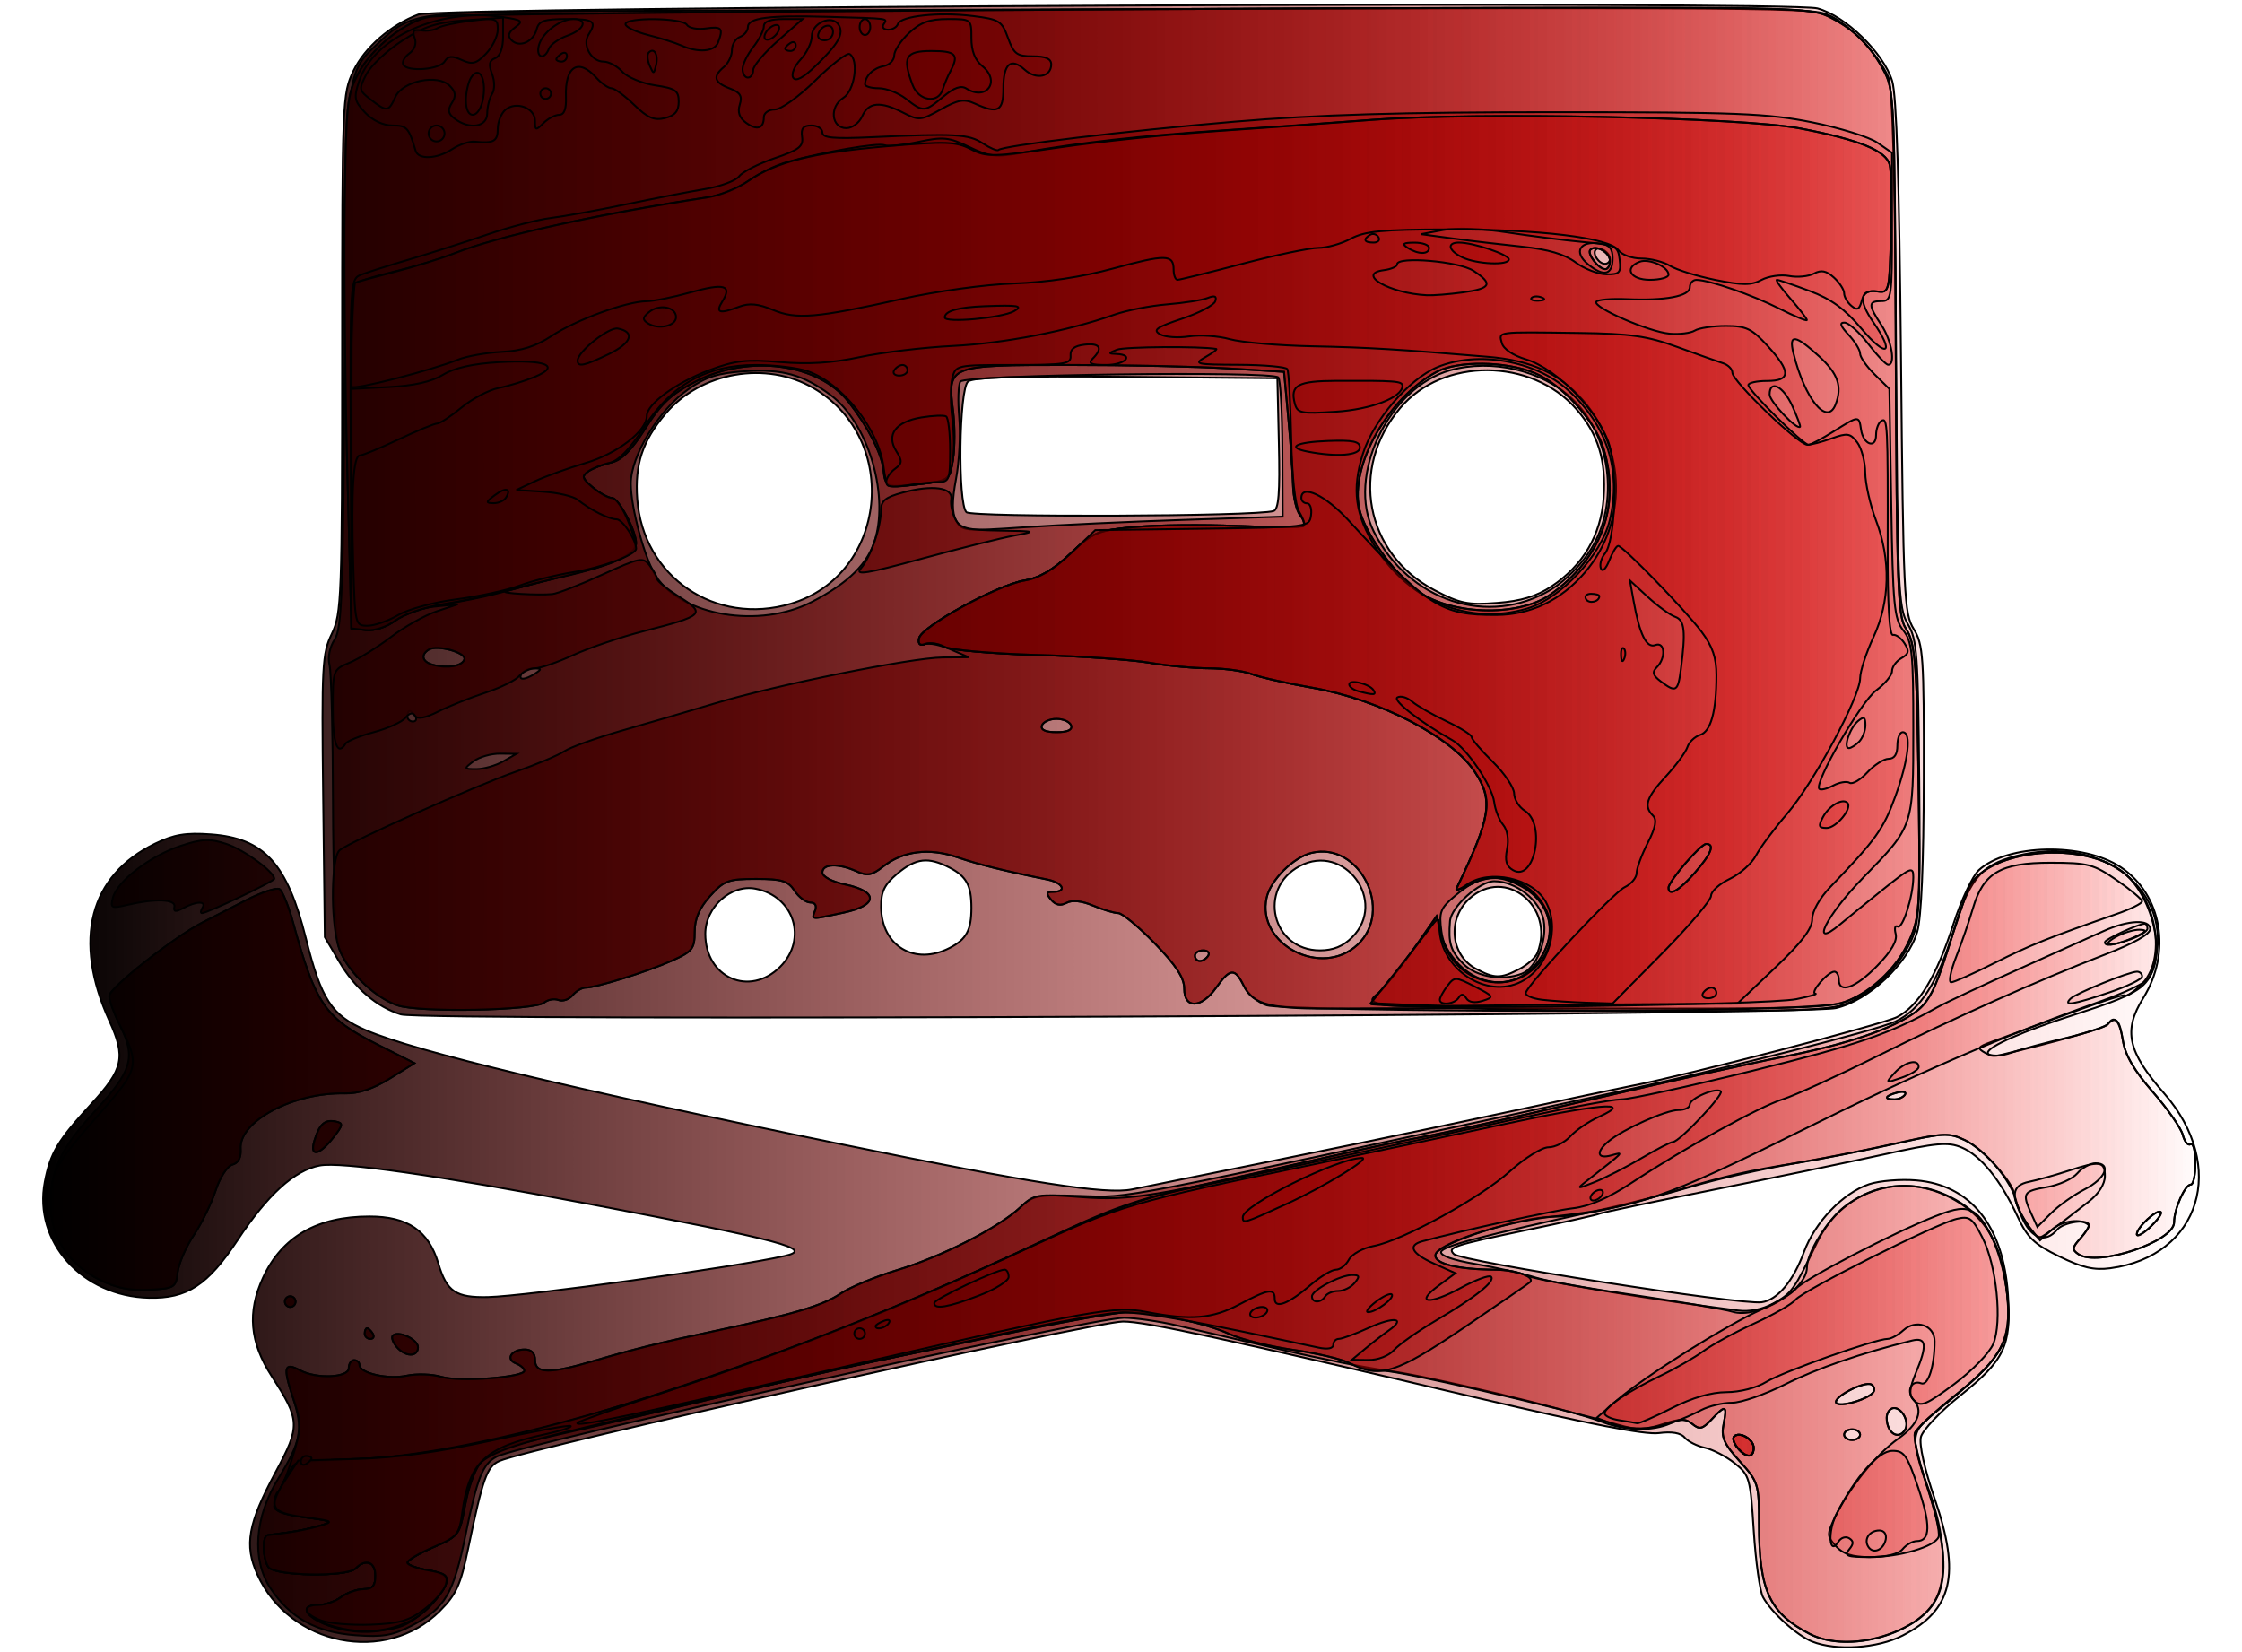 <?xml version="1.0" encoding="utf-8"?>
<!-- Generator: Adobe Illustrator 14.0.0, SVG Export Plug-In . SVG Version: 6.00 Build 43363)  -->
<!DOCTYPE svg PUBLIC "-//W3C//DTD SVG 1.1//EN" "http://www.w3.org/Graphics/SVG/1.1/DTD/svg11.dtd">
<svg version="1.1" id="Calque_1" xmlns="http://www.w3.org/2000/svg" xmlns:xlink="http://www.w3.org/1999/xlink" x="0px" y="0px"
	 width="2154.33px" height="1587.4px" viewBox="0 0 2154.33 1587.4" enable-background="new 0 0 2154.33 1587.4"
	 xml:space="preserve">
<g transform="translate(-291.669,-392.422)">
	
		<linearGradient id="SVGID_1_" gradientUnits="userSpaceOnUse" x1="455.888" y1="1529.202" x2="862.277" y2="1529.202" gradientTransform="matrix(5.114 0 0 -5.114 -1998.071 9005.719)">
		<stop  offset="0" style="stop-color:#000000"/>
		<stop  offset="1" style="stop-color:#FF0000;stop-opacity:0"/>
	</linearGradient>
	<path fill="url(#SVGID_1_)" stroke="#000000" stroke-width="1.8" d="M2033.007,1969.722c-14.791-5.881-39.316-28.055-47.267-42.735
		c-3.013-5.563-7.009-34.104-8.88-63.422c-3.25-50.919-4.068-53.838-18.271-65.161c-8.177-6.521-21.081-13.22-28.677-14.889
		c-7.596-1.668-16.361-6.105-19.478-9.861c-3.691-4.448-12.347-5.932-24.831-4.258c-13.138,1.763-67.354-8.734-172.382-33.373
		c-246.946-57.933-320.69-73.829-342.416-73.814c-27.852,0.021-570.227,121.299-599.284,134.004
		c-11.979,5.238-15.911,16.287-30.102,84.584c-7.167,34.491-11.396,43.76-27.158,59.522
		c-51.893,51.893-144.407,33.334-175.301-35.165c-12.721-28.204-9.035-48.675,17.746-98.547
		c23.691-44.12,23.465-49.465-3.888-91.771c-21.11-32.65-23.685-61.673-8.408-94.772c18.159-39.346,52.004-58.806,102.276-58.806
		c36.703,0,56.732,13.658,66.156,45.112c8.149,27.199,16.76,33.029,47.751,32.331c36.585-0.824,236.291-28.473,284.965-39.453
		c29.339-6.618-1.31-14.768-188.661-50.17c-145.458-27.486-237.58-40.61-258.069-36.767c-24.192,4.538-50.007,27.968-78.839,71.552
		c-28.743,43.449-48.627,56.392-85.319,55.533c-64.032-1.499-110.965-53.801-99.943-111.376
		c5.339-27.893,12.368-39.677,44.544-74.677c31.082-33.809,33.491-44.881,17.456-80.213c-35.14-77.424-19.09-139.559,43.929-170.065
		c18.192-8.807,29.513-10.702,53.536-8.965c51.231,3.706,73.332,27.821,91.355,99.681c14.833,59.143,24.722,74.31,57.7,88.497
		c47.849,20.583,199.538,56.946,459.1,110.055c180.697,36.972,251.904,48,277.098,42.915
		c196.936-39.745,268.832-54.545,356.979-73.482c57.654-12.387,112.881-24.052,122.725-25.922
		c50.477-9.594,241.907-59.223,255.451-66.227c20.766-10.738,37.79-38.838,54.149-89.374c7.405-22.874,18.337-46.129,24.293-51.678
		c27.085-25.233,100.253-26.87,136.25-3.048c39.72,26.285,49.261,81.744,21.692,126.086c-19.3,31.041-14.833,51.359,20.045,91.188
		c61.457,70.181,34.995,156.58-51.51,168.184c-15.669,2.102-27.02-0.519-49.146-11.344c-24.237-11.858-30.568-17.956-40.175-38.688
		c-16.008-34.552-35.419-58.459-53.569-65.978c-13.328-5.521-24.019-4.551-75.735,6.874c-33.119,7.315-107.28,22.68-164.803,34.143
		c-57.521,11.462-105.845,21.609-107.383,22.549c-1.539,0.939-32.713,7.945-69.274,15.567
		c-71.735,14.955-77.261,16.771-70.757,23.273c7.211,7.209,274.782,49.076,295.752,46.277c15.013-2.004,30.437-20.274,40.637-48.137
		c10.57-28.876,37.609-57.007,62.775-65.313c9.846-3.249,30.133-4.893,45.084-3.653c52.339,4.341,83.865,43.67,88.199,110.027
		c3.206,49.095-3.235,62.713-45.678,96.577c-19.222,15.337-36.312,33.313-37.977,39.949c-1.83,7.289,3.43,30.871,13.287,59.583
		c25.001,72.812,16.998,106.777-30.925,131.265C2095.671,1976.293,2056.147,1978.922,2033.007,1969.722L2033.007,1969.722z
		 M676.859,1367.102c-23.082-7.121-44.161-25.11-58.998-50.348l-14.082-23.955l-1.597-135.408
		c-1.478-125.369-0.862-136.932,8.311-155.962c9.383-19.468,9.908-33.724,9.917-269.482c0.009-244.546,0.203-249.328,11.044-271.724
		c10.82-22.352,35.803-43.98,62.242-53.884c20.253-7.587,1316.937-13.25,1344.341-5.87c26.933,7.252,63.556,42.843,71.839,69.815
		c4.14,13.479,6.804,97.143,8.443,265.143c2.256,231.182,2.969,246.378,12.263,261.44c9.072,14.703,9.848,26.238,9.636,143.178
		c-0.149,82.301-2.366,134.405-6.28,147.641c-9.104,30.784-46.769,66.116-78.208,73.366
		C2025.317,1368.064,698.845,1373.885,676.859,1367.102L676.859,1367.102z M1041.378,1321.317
		c26.493-26.493,13.384-67.887-23.752-74.998c-23.572-4.514-48.23,17.675-48.23,43.4
		C969.396,1331.968,1012.018,1350.677,1041.378,1321.317z M1751.398,1323.669c7.957-4.115,15.896-11.206,17.643-15.759
		c17.146-44.68-30.926-83.102-65.289-52.185c-21.475,19.321-18.425,54.227,5.891,67.42
		C1727.443,1332.804,1733.583,1332.881,1751.398,1323.669z M1204.251,1303.215c16.096-8.323,20.82-17.069,20.82-38.541
		c0-21.471-4.725-30.217-20.82-38.54c-20.647-10.678-32.448-9.328-50.377,5.757c-12.385,10.422-15.698,17.222-15.57,31.96
		C1138.631,1301.472,1170.656,1320.588,1204.251,1303.215z M1590.92,1293.031c34.53-34.53-7.354-91.369-50.426-68.43
		c-40.823,21.743-26.55,80.981,19.512,80.981C1572.684,1305.583,1582.254,1301.698,1590.92,1293.031L1590.92,1293.031z
		 M1051.61,972.481c92.303-27.654,106.075-157.732,21.921-207.05c-45.554-26.696-108.446-15.786-142.618,24.741
		c-21.886,25.957-29.337,48.483-26.95,81.479C909.382,946.593,979.102,994.205,1051.61,972.481L1051.61,972.481z M1782.557,955.84
		c30.188-19.979,47.454-49.254,50.027-84.826c2.618-36.205-5.188-61.594-26.348-85.694c-43.233-49.241-128.04-49.624-169.235-0.765
		c-48.981,58.095-33.566,139.909,32.946,174.859c24.718,12.988,32.014,14.479,60.239,12.304
		C1753.364,969.932,1767.941,965.512,1782.557,955.84L1782.557,955.84z M1515.421,883.439c4.962-1.574,6.202-17.298,5.114-64.818
		l-1.437-62.74l-145.114-1.359c-102.795-0.963-147.159,0.339-152.127,4.461c-8.718,7.235-10.085,117.063-1.564,125.583
		C1225.451,889.722,1498.903,888.678,1515.421,883.439z"/>
	
		<linearGradient id="SVGID_2_" gradientUnits="userSpaceOnUse" x1="455.488" y1="1529.386" x2="861.877" y2="1529.386" gradientTransform="matrix(5.114 0 0 -5.114 -1998.071 9005.719)">
		<stop  offset="0" style="stop-color:#000000"/>
		<stop  offset="1" style="stop-color:#FF0000;stop-opacity:0"/>
	</linearGradient>
	<path fill="url(#SVGID_2_)" stroke="#000000" stroke-width="1.8" d="M2030.451,1962.298
		c-38.586-20.068-48.504-41.666-48.551-105.72c-0.027-38.332-0.628-40.279-18.557-60.123c-15.351-16.991-18.004-23.134-15.469-35.81
		c3.643-18.211,1.908-18.851-11.648-4.3c-8.602,9.233-11.533,9.935-18.247,4.361c-6.207-5.151-10.884-5.324-20.872-0.773
		c-17.646,8.04-44.207,7.354-67.259-1.737c-27.589-10.881-166.619-43.923-205.923-48.94c-18.28-2.333-64.303-11.482-102.271-20.331
		s-82.839-19.252-99.713-23.119c-16.875-3.867-39.394-7.111-50.042-7.21c-30.653-0.285-580.161,121.303-603.093,133.443
		c-13.398,7.094-18.514,19.95-29.666,74.558c-11.723,57.4-19.672,70.961-51.288,87.497c-18.731,9.798-28.256,11.473-54.352,9.563
		c-37.791-2.766-63.08-16.672-81.822-44.994c-18.349-27.726-15.466-68.461,7.483-105.759c21.989-35.737,24.057-47.314,13.908-77.871
		c-9.647-29.046-8.309-34.05,6.925-25.896c15.889,8.504,46.795,7.089,46.795-2.143c0-4.219,2.301-7.671,5.114-7.671
		s5.113,2.076,5.113,4.613c0,7.958,27.366,14.21,45.331,10.356c9.464-2.03,24.421-1.562,33.238,1.041
		c17.462,5.155,79.95,0.597,79.95-5.832c0-2.184-3.598-5.351-7.995-7.038c-10.367-3.979-4.54-13.367,8.296-13.367
		c6.517,0,9.926,3.513,9.926,10.227c0,13.178,14.014,13.328,56.988,0.609c37.611-11.131,63.471-17.516,116.871-28.857
		c74.482-15.818,102.861-24.256,119.455-35.517c9.227-6.262,33.871-16.515,54.766-22.785c42.463-12.744,97.49-40.761,117.941-60.049
		c12.581-11.865,16.485-12.607,58.806-11.174c47.548,1.611,24.032,6.175,516.212-100.185
		c105.873-22.879,248.375-58.984,266.215-67.449c24.15-11.461,40.529-37.185,56.188-88.25
		c15.763-51.402,27.662-64.213,67.288-72.439c82.847-17.198,147.84,41.587,123.422,111.633
		c-6.055,17.368-18.129,24.257-73.79,42.101c-50.424,16.165-84.373,31.055-84.373,37.005c0,2.794,5.177,3.847,11.505,2.339
		c58.072-13.834,99.264-25.607,103.293-29.524c8.581-8.34,11.664-5.155,14.959,15.453c2.265,14.163,10.883,28.925,28.921,49.538
		c14.133,16.149,27.026,34.668,28.654,41.152c1.627,6.483,5.015,10.519,7.526,8.966c2.513-1.553,4.568,6.517,4.568,17.933
		c0,11.415-1.932,20.756-4.293,20.756c-5.727,0-16.161,23.451-16.161,36.322c0,18.561-73.374,43.068-91.84,30.676
		c-6.454-4.332-6.281-6.321,1.278-14.675c4.81-5.314,8.746-11.208,8.746-13.096c0-6.688-24.412-3.317-30.682,4.237
		c-10.631,12.81-23.828,8.881-32.655-9.722c-4.539-9.565-8.253-20.164-8.253-23.553c0-11.013-30.144-44.564-47.389-52.748
		c-15.461-7.337-20.287-7.187-60.135,1.866c-23.828,5.413-69.931,14.463-102.449,20.11c-32.518,5.648-77.389,15.74-99.713,22.427
		s-62.45,16.949-89.168,22.806c-114.608,25.12-150.275,34.5-152.022,39.979c-1.153,3.617,11.321,8.056,32.896,11.705
		c19.114,3.234,45.108,9.098,57.765,13.03c18.974,5.896,111.091,20.897,194.313,31.646c11.506,1.486,23.978-1.041,34.923-7.076
		c16.902-9.319,19.43-12.883,41.302-58.247c25.84-53.593,86.876-70.406,138.131-38.051c25.355,16.007,39.344,43.012,44.353,85.629
		c5.747,48.895-1.928,61.741-69.22,115.868c-23.78,19.129-24.102,23.385-5.646,74.893c14.99,41.836,17.781,80.756,7.366,102.705
		c-16.637,35.059-84.612,54.525-122.176,34.989L2030.451,1962.298z M2079.029,1770.912c0-2.813-3.452-5.113-7.67-5.113
		c-4.219,0-7.671,2.301-7.671,5.113s3.452,5.113,7.671,5.113C2075.577,1776.026,2079.029,1773.725,2079.029,1770.912z
		 M2122.208,1766.26c4.412-7.14-2.496-20.915-10.489-20.915c-3.918,0-7.123,4.219-7.123,9.375
		C2104.596,1769.28,2115.803,1776.623,2122.208,1766.26z M2091.905,1729.854c1.447-2.341,0.572-5.529-1.944-7.085
		c-6.325-3.908-37.248,12.115-33.883,17.558C2059.041,1745.121,2087.635,1736.763,2091.905,1729.854L2091.905,1729.854z
		 M2367.954,1557.008c-3.396-3.395-23.022,14.743-23.022,21.274c0,2.867,5.744-0.184,12.764-6.778
		S2369.332,1558.386,2367.954,1557.008L2367.954,1557.008z M2122.199,1444.124c1.576-2.55-1.739-3.432-7.368-1.96
		c-11.94,3.122-13.449,6.597-2.866,6.597C2116.017,1448.761,2120.623,1446.675,2122.199,1444.124z M672.71,1686.416
		c-3.558-4.287-5.163-9.1-3.568-10.694c5.162-5.161,24.125,3.612,24.125,11.162C693.266,1696.539,680.877,1696.257,672.71,1686.416z
		 M642.131,1673.756c0-2.813,1.015-5.114,2.255-5.114c1.24,0,3.677,2.302,5.415,5.114c1.738,2.812,0.724,5.113-2.255,5.113
		S642.131,1676.568,642.131,1673.756z M565.428,1643.074c0-2.813,2.301-5.113,5.114-5.113c2.812,0,5.113,2.301,5.113,5.113
		s-2.301,5.113-5.113,5.113C567.73,1648.188,565.428,1645.887,565.428,1643.074z M387.464,1622.073
		c-30.143-15.09-47.031-41.084-47.031-72.393c0-33.679,9.613-53.869,42.872-90.046c35.001-38.073,38.835-50.79,24.317-80.673
		c-6.017-12.385-10.94-25.778-10.94-29.764c0-7.458,62.188-56.343,89.487-70.344c8.437-4.327,27.415-14.03,42.171-21.562
		s29.108-12.286,31.892-10.566c2.784,1.721,8.668,16.242,13.076,32.271c21.586,78.495,30.699,91.724,80.436,116.771l36.119,18.189
		l-23.685,14.742c-15.949,9.927-30.006,14.593-43.042,14.286c-49.556-1.166-102.132,26.798-100.279,53.335
		c0.581,8.312-2.187,13.617-7.88,15.106c-4.923,1.287-11.994,12.166-16.109,24.785c-4.034,12.37-13.514,31.724-21.066,43.01
		c-7.553,11.285-14.513,27.393-15.467,35.794c-1.643,14.468-3.088,15.35-27.303,16.674
		C416.9,1632.68,403.068,1629.884,387.464,1622.073L387.464,1622.073z M593.783,1488.391c4.756-15.742,9.92-20.447,20.169-18.377
		c7.794,1.575,7.546,3.224-2.385,15.82C598.101,1502.914,589,1504.223,593.783,1488.391z M673.619,1358.378
		c-23.83-8.217-51.134-35.887-56.966-57.729c-2.655-9.942-4.92-71.788-5.035-137.435c-0.115-65.647-1.604-124.917-3.309-131.71
		c-1.86-7.412,0.121-17.27,4.953-24.644c7.008-10.695,8.243-45.713,9.513-269.701c1.605-283.288,0.505-273.394,33.913-304.812
		c29.38-27.629,37.084-28.744,202.768-29.336c1148.097-4.107,1170.64-4.037,1188.972,3.705c19.437,8.208,48.143,37.849,57.662,59.54
		c4.145,9.442,6.396,87.926,7.503,261.374c1.487,233.253,2.157,248.857,11.354,264.444c8.864,15.024,9.879,29.056,10.916,150.974
		c1.026,120.766,0.199,136.394-8.146,153.946c-11.7,24.611-32.158,45.217-57.276,57.692c-18.471,9.172-33.909,9.67-282.883,9.129
		c-150.929-0.328-269.895-2.651-278.686-5.443c-8.532-2.71-18.302-10.967-22.012-18.604c-8.529-17.557-13.118-17.278-26.567,1.608
		c-14.336,20.134-30.681,20.678-30.681,1.021c0-10.435-7.658-22.227-28.229-43.465c-15.526-16.03-31.37-29.146-35.208-29.146
		s-14.688-3.242-24.112-7.204c-10.953-4.605-20.194-5.566-25.617-2.664c-5.761,3.083-10.498,2.112-14.761-3.023
		c-5.101-6.146-4.722-7.563,2.021-7.563c13.667,0,9.368-8.853-5.766-11.873c-40.489-8.08-65.559-14.279-86.522-21.397
		c-27.137-9.213-52.028-6.085-71.125,8.937c-10.901,8.575-15.228,9.337-25.764,4.536c-17.175-7.825-32.636-7.27-32.636,1.174
		c0,4.037,9.067,8.856,21.664,11.514c32.48,6.852,31.908,19.984-1.18,27.08c-32.484,6.967-30.96,7.082-27.446-2.072
		c1.802-4.696-0.002-7.67-4.65-7.67c-4.177,0-10.977-5.096-15.112-11.323c-6.313-9.51-12.239-11.323-37.001-11.323
		c-26.77,0-30.84,1.52-44.24,16.518c-10.307,11.534-14.758,21.911-14.758,34.399c0,16.105-2.161,18.85-21.732,27.604
		c-23.761,10.627-72.793,25.941-83.056,25.941c-3.552,0-9.208,3.315-12.571,7.366c-3.362,4.052-9.426,6.096-13.475,4.542
		s-10.209-0.477-13.688,2.394C805.234,1363.442,694.456,1365.563,673.619,1358.378L673.619,1358.378z M1754.091,1327.974
		c13.76-5.28,24.529-31.81,20.858-51.381c-3.586-19.112-26.761-37.433-47.395-37.467c-14.153-0.024-41.427,24.524-42.586,38.332
		c-1.774,21.139,0.663,28.934,12.87,41.141C1710.325,1331.084,1735.188,1335.228,1754.091,1327.974L1754.091,1327.974z
		 M1452.623,1310.696c1.738-2.813-0.427-5.113-4.812-5.113c-4.384,0-7.972,2.301-7.972,5.113s2.165,5.113,4.812,5.113
		S1450.884,1313.508,1452.623,1310.696z M1596.266,1300.031c35.102-32.976,1.692-99.254-44.402-88.088
		c-17.503,4.24-39.387,26.088-43.109,43.04C1498.854,1300.059,1561.766,1332.444,1596.266,1300.031z M775.083,1124.053l12.784-7.309
		l-15.643-0.181c-8.603-0.1-20.107,3.197-25.567,7.326c-9.579,7.246-9.479,7.507,2.858,7.489
		C756.546,1131.368,768.051,1128.072,775.083,1124.053z M1320.95,1089.536c-1.171-3.516-7.499-6.392-14.062-6.392
		s-12.891,2.876-14.063,6.392c-1.405,4.217,3.381,6.392,14.063,6.392S1322.355,1093.753,1320.95,1089.536z M690.71,1080.588
		c-1.738-2.813-4.175-5.114-5.416-5.114c-1.24,0-2.255,2.302-2.255,5.114c0,2.812,2.437,5.113,5.416,5.113
		S692.448,1083.4,690.71,1080.588z M805.763,1039.68c6.61-4.272,6.476-4.968-0.977-5.035c-4.756-0.044-10.068,2.223-11.807,5.035
		C788.98,1046.152,795.75,1046.152,805.763,1039.68z M737.879,1026.083c2.191-6.658-26.145-14.509-34.261-9.491
		c-8.008,4.948-6.25,11.836,3.71,14.539C721.378,1034.944,735.746,1032.571,737.879,1026.083L737.879,1026.083z M1071.667,970.809
		c35.561-18.347,54.575-37.285,61.203-60.957c12.677-45.276-7.979-111.642-42.853-137.689
		c-26.353-19.684-46.413-25.312-82.113-23.038c-26.497,1.687-37.584,5.196-55.021,17.417
		c-28.251,19.798-55.075,63.923-55.075,90.595c0,23.056,13.457,72.614,24.157,88.964
		C946.984,984.327,1021.595,996.643,1071.667,970.809L1071.667,970.809z M1782.31,958.693c13.657-8.289,29.111-23.97,38.351-38.915
		c27.291-44.143,18.897-109.507-18.542-144.405c-29.267-27.278-76.833-38.369-116.831-27.239
		c-59.464,16.545-100.146,102.258-73.573,155.014C1645.528,970.28,1722.126,995.22,1782.31,958.693z M1429.612,891.931l94.601-3.1
		l-0.304-65.075c-0.167-35.791-1.931-66.702-3.92-68.691c-6.45-6.45-301.451-2.604-305.522,3.984
		c-2.002,3.238-2.49,18.808-1.085,34.598c1.405,15.789,0.045,42.16-3.021,58.603c-4.04,21.653-4.029,32.784,0.036,40.38
		c5.366,10.027,8.224,10.311,65.114,6.445C1308.237,896.851,1377.583,893.636,1429.612,891.931z M1838.693,641.127
		c0-6.033-9.973-12.487-13.636-8.824s2.791,13.636,8.824,13.636C1836.528,645.939,1838.693,643.774,1838.693,641.127z
		 M459.25,1263.615c1.5-7.34-18.532-8.064-45.62-1.65c-14.911,3.53-16.047,2.93-13.426-7.096
		c4.129-15.789,35.612-39.918,64.686-49.575c21.068-6.997,28.146-7.31,44.372-1.954c16.928,5.587,45.939,26.728,45.939,33.477
		c0,2.422-64.36,32.972-69.462,32.972c-1.502,0-1.308-2.301,0.43-5.113c4.118-6.663-5.666-6.546-18.306,0.219
		C460.304,1268.939,458.225,1268.63,459.25,1263.615L459.25,1263.615z"/>
	
		<linearGradient id="SVGID_3_" gradientUnits="userSpaceOnUse" x1="455.488" y1="1529.446" x2="861.877" y2="1529.446" gradientTransform="matrix(5.114 0 0 -5.114 -1998.071 9005.719)">
		<stop  offset="0" style="stop-color:#000000"/>
		<stop  offset="1" style="stop-color:#FF0000;stop-opacity:0"/>
	</linearGradient>
	<path fill="url(#SVGID_3_)" stroke="#000000" stroke-width="1.8" d="M2030.451,1962.298
		c-38.586-20.068-48.504-41.666-48.551-105.72c-0.027-38.332-0.628-40.279-18.557-60.123c-15.351-16.991-18.004-23.134-15.469-35.81
		c3.643-18.211,1.908-18.851-11.648-4.3c-8.61,9.242-11.528,9.938-18.262,4.35c-6.582-5.463-11.708-5.432-28.7,0.177
		c-16.509,5.448-24.997,5.592-42.021,0.713c-65.019-18.633-210.199-52.034-226.169-52.034c-10.22,0-24.69-3.234-32.155-7.187
		s-31.938-9.757-54.384-12.899s-50.059-9.995-61.362-15.229c-23.174-10.729-71.88-20.962-99.385-20.881
		c-10.077,0.029-62.043,9.32-115.479,20.646s-113.265,23.832-132.951,27.794c-19.688,3.961-78.364,17.484-130.394,30.052
		c-52.03,12.567-121.702,28.881-154.825,36.252c-33.124,7.37-66.026,15.606-73.115,18.302
		c-14.138,5.375-24.615,26.202-30.179,59.991c-3.31,20.095-5.538,22.626-28.697,32.589c-13.81,5.941-25.109,12.617-25.109,14.836
		s9.064,5.566,20.142,7.438c22.358,3.777,23.063,10.535,3.386,32.498c-23.659,26.407-66.313,34.259-102.951,18.95
		c-20.245-8.459-23.411-18.158-5.927-18.158c6.494,0,16.273-3.378,21.732-7.507c5.459-4.13,15.104-7.581,21.432-7.671
		c8.82-0.124,11.505-3.146,11.505-12.946c0-13.455-9.257-16.822-19.124-6.955c-8.473,8.473-78.216,7.216-83.746-1.509
		c-5.404-8.526-5.876-29.685-0.68-30.459c2.109-0.314,10.738-1.448,19.176-2.52c8.437-1.071,22.244-3.945,30.681-6.385
		c14.289-4.133,13.325-4.701-14.063-8.297c-23.649-3.104-29.402-5.687-29.402-13.196c0-5.134,1.903-10.512,4.23-11.949
		c2.326-1.438,8.358-16.249,13.403-32.912c8.727-28.821,8.744-31.59,0.362-56.824c-9.772-29.423-8.472-34.45,6.798-26.278
		c15.89,8.504,46.796,7.089,46.796-2.143c0-4.219,2.301-7.671,5.113-7.671s5.113,2.076,5.113,4.613
		c0,7.958,27.366,14.21,45.332,10.356c9.464-2.03,24.421-1.562,33.238,1.041c17.462,5.155,79.95,0.597,79.95-5.832
		c0-2.184-3.598-5.351-7.995-7.038c-10.367-3.979-4.54-13.367,8.297-13.367c6.516,0,9.925,3.513,9.925,10.227
		c0,13.178,14.014,13.328,56.988,0.609c37.611-11.131,63.471-17.516,116.871-28.856c74.482-15.818,102.861-24.257,119.455-35.518
		c9.227-6.262,33.871-16.515,54.766-22.785c42.762-12.834,97.53-40.796,118.313-60.404c13.364-12.609,15.412-12.946,58.806-9.683
		c46.788,3.519,68.087,0.021,241.829-39.707c29.531-6.752,68.648-14.995,86.93-18.317s90.766-19.47,161.076-35.883
		s152.664-34.703,183.007-40.644c62.998-12.334,106.724-27.149,128.917-43.681c11.953-8.903,18.521-21.467,29.736-56.882
		c7.917-25,16.87-51.891,19.896-59.758c14.489-37.676,104.815-49.143,147.527-18.729c34.47,24.545,44.786,85.878,18.54,110.216
		c-6.939,6.435-13.535,10.779-14.658,9.656c-1.742-1.742-24.4,6.117-128.807,44.683c-13.133,4.852-13.723,5.973-5.553,10.545
		c6.16,3.446,14.293,3.341,24.923-0.323c8.679-2.991,32.529-9.396,53-14.234c20.472-4.838,38.44-10.77,39.932-13.183
		c5.824-9.424,11.168-3.505,14.253,15.788c2.265,14.163,10.883,28.925,28.922,49.538c14.132,16.149,27.026,34.669,28.653,41.152
		c1.628,6.484,5.015,10.519,7.527,8.966s4.567,6.518,4.567,17.933c0,11.416-1.932,20.756-4.292,20.756
		c-5.728,0-16.161,23.451-16.161,36.323c0,18.561-73.374,43.067-91.841,30.675c-6.408-4.301-6.11-6.51,2.1-15.582
		c5.261-5.813,8.621-11.481,7.467-12.596c-6.831-6.591-25.601-4.143-35.273,4.601l-11.267,10.183l-9.804-12.107
		c-5.392-6.659-11.267-18.145-13.056-25.523c-4.744-19.573-29.749-49.337-49.206-58.57c-15.741-7.47-20.544-7.2-70.361,3.947
		c-29.407,6.58-70.726,14.705-91.819,18.056c-45.586,7.24-68.006,12.333-112.497,25.555c-60.499,17.98-96.707,25.719-121.368,25.94
		c-31.947,0.287-110.73,25.692-112.787,36.37c-1.673,8.687,20.67,14.386,56.797,14.49c10.731,0.03,23.909,2.409,29.284,5.286
		c5.374,2.876,49.519,11.046,98.099,18.156c48.58,7.109,94.08,14.74,101.111,16.956c24.058,7.585,71.561-20.614,71.615-42.512
		c0.034-13.852,19.557-45.543,35.768-58.061c34.174-26.389,77.32-27.095,113.989-1.865c26.169,18.005,38.018,42.098,42.69,86.805
		c4.386,41.956-4.953,60.078-49.119,95.317c-20.171,16.094-37.984,32.675-39.585,36.847s2.961,25.231,10.136,46.802
		c28.561,85.851,22.732,120.31-24.03,142.084C2087.563,1972.219,2052.705,1973.873,2030.451,1962.298L2030.451,1962.298z
		 M2079.029,1770.912c0-2.813-3.452-5.113-7.67-5.113c-4.219,0-7.671,2.301-7.671,5.113s3.452,5.113,7.671,5.113
		C2075.577,1776.026,2079.029,1773.725,2079.029,1770.912z M2122.208,1766.26c4.412-7.14-2.496-20.915-10.489-20.915
		c-3.918,0-7.123,4.219-7.123,9.375C2104.596,1769.28,2115.803,1776.623,2122.208,1766.26z M2091.905,1729.854
		c1.447-2.341,0.572-5.529-1.944-7.085c-6.325-3.908-37.248,12.115-33.883,17.558
		C2059.041,1745.121,2087.635,1736.763,2091.905,1729.854L2091.905,1729.854z M2367.954,1557.008
		c-3.396-3.395-23.022,14.743-23.022,21.274c0,2.867,5.744-0.184,12.764-6.778S2369.332,1558.386,2367.954,1557.008
		L2367.954,1557.008z M2122.199,1444.124c1.576-2.55-1.739-3.432-7.368-1.96c-11.94,3.122-13.449,6.597-2.866,6.597
		C2116.017,1448.761,2120.623,1446.675,2122.199,1444.124z M672.71,1686.416c-3.558-4.287-5.163-9.1-3.568-10.694
		c5.162-5.161,24.125,3.612,24.125,11.162C693.266,1696.539,680.877,1696.257,672.71,1686.416z M642.131,1673.756
		c0-2.813,1.015-5.114,2.255-5.114c1.24,0,3.677,2.302,5.415,5.114c1.738,2.812,0.724,5.113-2.255,5.113
		S642.131,1676.568,642.131,1673.756z M565.428,1643.074c0-2.813,2.301-5.113,5.114-5.113c2.812,0,5.113,2.301,5.113,5.113
		s-2.301,5.113-5.113,5.113C567.73,1648.188,565.428,1645.887,565.428,1643.074z M387.464,1622.073
		c-30.213-15.125-47.031-41.073-47.031-72.564c0-30.989,3.713-37.879,46.842-86.907c38.388-43.639,38.992-46.4,18.908-86.504
		c-5.226-10.435-9.501-22.386-9.501-26.559c0-7.725,61.602-56.383,89.487-70.685c8.437-4.327,27.415-14.03,42.171-21.562
		s29.108-12.286,31.892-10.565c2.784,1.72,8.668,16.242,13.076,32.271c21.586,78.494,30.699,91.723,80.436,116.77l36.119,18.189
		l-23.685,14.742c-15.949,9.927-30.006,14.593-43.042,14.286c-49.556-1.165-102.132,26.798-100.279,53.335
		c0.581,8.313-2.187,13.617-7.88,15.106c-4.923,1.287-11.994,12.166-16.109,24.785c-4.034,12.37-13.514,31.725-21.066,43.01
		c-7.553,11.285-14.513,27.393-15.467,35.795c-1.643,14.467-3.088,15.35-27.303,16.673
		C416.9,1632.681,403.068,1629.884,387.464,1622.073L387.464,1622.073z M593.783,1488.391c4.756-15.742,9.92-20.447,20.169-18.377
		c7.794,1.575,7.546,3.224-2.385,15.82C598.101,1502.914,589,1504.223,593.783,1488.391z M673.619,1358.378
		c-23.734-8.184-50.974-35.712-57.077-57.683c-7.35-26.456-6.437-84.788,1.429-91.315c10.105-8.387,129.939-61.81,169.517-75.572
		c19.479-6.772,40.406-15.585,46.505-19.581c6.1-3.996,31.582-13.09,56.628-20.208s64.445-18.649,87.555-25.626
		c58.295-17.597,189.229-44.013,219.356-44.254l24.983-0.2l-17.606-7.639c-9.683-4.2-20.78-6.42-24.66-4.931
		c-4.538,1.741-6.466-0.295-5.405-5.705c2.186-11.141,74.831-50.988,101.023-55.414c14.464-2.443,27.677-10.129,44.121-25.662
		c22.123-20.897,25.672-22.38,61.619-25.748c20.979-1.967,65.588-2.442,99.131-1.059c33.542,1.383,62.203,1.298,63.691-0.19
		c1.487-1.488-0.096-6.081-3.52-10.206c-3.424-4.126-6.467-16.994-6.763-28.596c-0.295-11.602-2.365-40.896-4.601-65.099
		l-4.063-44.006l-53.845-3.294c-29.613-1.813-98.192-3.295-152.396-3.295c-116.55,0-117.242,0.271-111.823,43.642
		c1.854,14.848,1.832,36.116-0.051,47.262c-3.42,20.243-3.454,20.269-31.934,23.616c-31.832,3.741-33.003,3.276-34.884-13.855
		c-1.716-15.635-15.291-42.061-33.54-65.29c-28.886-36.771-94.813-45.854-145.746-20.083c-24.493,12.394-33.832,20.988-49.286,45.36
		c-13.678,21.571-23.072,30.94-33.238,33.149c-7.794,1.693-17.622,5.489-21.841,8.435c-6.574,4.591-5.944,6.803,4.401,15.479
		c6.64,5.567,14.843,10.123,18.229,10.123c6.584,0,23.392,31.262,23.392,43.507c0,9.099-20.049,19.408-53.691,27.609
		c-25.187,6.139-61.592,15.592-71.589,18.587c-5.974,1.79,31.529,3.955,44.85,2.59c4.98-0.511,26.538-8.896,47.906-18.634
		c36.663-16.708,39.24-17.193,45.753-8.609c3.796,5.003,6.974,10.793,7.063,12.867c0.089,2.074,9.749,9.822,21.465,17.219
		c25.465,16.075,23.441,17.989-34.759,32.874c-21.625,5.531-51.884,15.809-67.241,22.839c-15.357,7.031-31.965,12.784-36.905,12.784
		s-11.743,3.325-15.116,7.39s-18.036,11.283-32.585,16.042c-14.549,4.758-34.956,12.921-45.35,18.139
		c-12.467,6.26-20.029,7.657-22.223,4.106c-2.194-3.55-5.355-2.885-9.227,1.878c-3.246,3.992-16.891,10.198-30.322,13.791
		c-13.432,3.593-25.648,8.518-27.148,10.944c-7.822,12.656-12.35,0.44-12.35-33.319c0-37.576,0.066-37.758,16.261-44.466
		c8.943-3.705,26.753-14.744,39.576-24.533c12.823-9.788,32.543-20.884,43.823-24.656l20.508-6.86l-22.518,2.267
		c-12.384,1.246-29.167,7.184-37.296,13.192c-8.768,6.483-20.407,10.277-28.618,9.33l-13.839-1.596l-3.964-153.405
		c-2.181-84.373-3.296-199.428-2.479-255.676c1.377-94.808,2.33-103.861,13.052-124.071c13.339-25.141,46.185-50.98,69.419-54.61
		c18.365-2.869,597.025-7.635,1031.436-8.495c285.539-0.565,295.021-0.272,314.481,9.705c23.138,11.863,37.913,26.857,51.427,52.191
		c8.904,16.692,9.618,34.842,10.601,269.575c0.94,224.543,1.968,253.071,9.524,264.605c9.583,14.625,10.904,33.018,12.701,176.702
		c1.135,90.733,0.31,101.902-9.072,122.725c-12.305,27.309-32.71,47.537-59.057,58.542c-16.565,6.92-48.611,7.968-227.551,7.435
		c-114.549-0.341-232.432-0.317-261.962,0.052c-64.516,0.808-82.143-3.397-91.044-21.721c-8.529-17.556-13.118-17.277-26.566,1.609
		c-14.337,20.134-30.682,20.678-30.682,1.021c0-10.436-7.658-22.227-28.229-43.465c-15.526-16.03-31.369-29.146-35.208-29.146
		c-3.838,0-14.688-3.242-24.111-7.205c-10.954-4.604-20.195-5.566-25.618-2.664c-5.761,3.084-10.498,2.113-14.76-3.022
		c-5.101-6.146-4.723-7.563,2.02-7.563c13.667,0,9.368-8.853-5.766-11.873c-40.489-8.08-65.559-14.28-86.522-21.397
		c-27.136-9.213-52.028-6.086-71.125,8.936c-10.901,8.575-15.227,9.337-25.764,4.536c-17.174-7.825-32.635-7.269-32.635,1.175
		c0,4.037,9.066,8.856,21.664,11.514c32.479,6.852,31.907,19.984-1.18,27.08c-32.485,6.967-30.96,7.082-27.447-2.072
		c1.802-4.696-0.001-7.671-4.65-7.671c-4.177,0-10.977-5.096-15.111-11.322c-6.314-9.51-12.24-11.323-37.001-11.323
		c-26.771,0-30.841,1.52-44.241,16.517c-10.307,11.535-14.758,21.911-14.758,34.4c0,16.105-2.16,18.85-21.732,27.604
		c-23.76,10.627-72.792,25.941-83.056,25.941c-3.552,0-9.208,3.314-12.57,7.366s-9.427,6.095-13.476,4.542
		c-4.049-1.554-10.208-0.478-13.688,2.393C805.234,1363.443,694.457,1365.564,673.619,1358.378L673.619,1358.378z
		 M1763.526,1323.107c27.375-27.375,21.413-63.753-13.224-80.673c-22.89-11.183-37.422-8.672-60.057,10.373
		c-14.635,12.314-16.005,15.812-13.523,34.518C1682.434,1330.379,1734.707,1351.927,1763.526,1323.107L1763.526,1323.107z
		 M1452.624,1310.697c1.737-2.813-0.428-5.114-4.812-5.114c-4.385,0-7.973,2.302-7.973,5.114c0,2.812,2.165,5.113,4.812,5.113
		S1450.885,1313.508,1452.624,1310.697z M1596.266,1300.032c35.102-32.976,1.692-99.255-44.402-88.088
		c-17.503,4.24-39.387,26.088-43.109,43.039C1498.854,1300.059,1561.766,1332.444,1596.266,1300.032z M1320.95,1089.536
		c-1.171-3.516-7.499-6.392-14.062-6.392s-12.891,2.876-14.063,6.392c-1.405,4.217,3.381,6.393,14.063,6.393
		S1322.355,1093.753,1320.95,1089.536z M737.879,1026.083c2.191-6.658-26.145-14.508-34.261-9.491
		c-8.008,4.949-6.25,11.837,3.71,14.539C721.378,1034.944,735.746,1032.571,737.879,1026.083L737.879,1026.083z M1781.686,963.517
		c49.002-34.892,67.331-85.065,50.993-139.593c-8.148-27.2-40.207-62.366-66.77-73.245c-27.479-11.253-73.17-11.815-93.405-1.149
		c-46.819,24.679-83.995,90.328-74.666,131.852c4.952,22.041,30.948,59.098,54.401,77.545
		C1683.501,983.517,1750.274,985.885,1781.686,963.517z M1838.693,643.222c0-8.244-13.609-16.059-18.846-10.822
		c-3.643,3.642,7.913,18.653,14.359,18.653C1836.674,651.052,1838.693,647.529,1838.693,643.222z M1118.931,938.463
		c9.255-10.714,19.211-39.38,19.211-55.312c0-9.504,4.089-12.925,20.844-17.437c28.632-7.71,48.608-4.955,46.699,6.439
		c-0.819,4.89,0.988,13.519,4.016,19.176c4.681,8.746,11.023,10.374,42.396,10.886c35.427,0.578,35.979,0.771,13.883,4.871
		c-12.656,2.348-52.615,12.331-88.798,22.185C1123.927,943.774,1112.832,945.525,1118.931,938.463L1118.931,938.463z"/>
	
		<linearGradient id="SVGID_4_" gradientUnits="userSpaceOnUse" x1="455.488" y1="1530.45" x2="861.877" y2="1530.45" gradientTransform="matrix(5.114 0 0 -5.114 -1998.071 9005.719)">
		<stop  offset="0" style="stop-color:#000000"/>
		<stop  offset="1" style="stop-color:#FF0000;stop-opacity:0"/>
	</linearGradient>
	<path fill="url(#SVGID_4_)" stroke="#000000" stroke-width="1.8" d="M602.502,1952.489c-19.311-8.393-21.873-17.943-4.813-17.943
		c6.493,0,16.273-3.379,21.732-7.508c5.459-4.129,15.104-7.581,21.431-7.67c8.82-0.125,11.505-3.146,11.505-12.947
		c0-13.455-9.257-16.821-19.123-6.955c-8.473,8.473-78.216,7.216-83.746-1.509c-5.404-8.526-5.876-29.685-0.679-30.459
		c2.109-0.313,10.738-1.448,19.175-2.52c8.438-1.071,22.244-3.944,30.681-6.385c14.289-4.132,13.325-4.701-14.062-8.296
		c-17.783-2.335-29.403-6.349-29.403-10.155c0-8.355,14.708-37.554,20.819-41.33c2.657-1.643,29.549-3.719,59.76-4.614
		c74.809-2.217,177.276-25.179,308.049-69.028c139.481-46.771,216.677-78.089,373.627-151.581
		c46.101-21.588,74.86-31.074,130.395-43.014c39.187-8.425,95.41-20.843,124.94-27.595c29.531-6.753,68.648-14.996,86.93-18.318
		s90.766-19.47,161.076-35.883s152.664-34.703,183.007-40.644c62.998-12.334,106.724-27.149,128.917-43.681
		c11.953-8.903,18.521-21.466,29.736-56.882c7.917-25,16.87-51.891,19.896-59.758c14.489-37.676,104.815-49.143,147.527-18.729
		c29.591,21.07,44.358,81.633,25.458,104.405c-3.22,3.879-23.561,13.345-45.203,21.035
		c-95.296,33.863-175.456,68.523-289.911,125.355c-128.075,63.596-154.351,72.614-237.778,81.614
		c-46.252,4.99-109.331,25.702-111.458,36.597c-1.653,8.469,20.981,14.081,57.767,14.323c19.426,0.127,38.272,6.955,33.09,11.986
		c-1.325,1.286-29.943,20.971-63.596,43.743c-65.021,44.001-81.255,49.082-109.327,34.219c-7.465-3.952-31.938-9.757-54.384-12.899
		s-50.059-9.995-61.362-15.228c-23.174-10.729-71.88-20.963-99.385-20.882c-10.077,0.03-62.044,9.32-115.479,20.646
		c-53.437,11.325-113.265,23.833-132.951,27.794c-19.688,3.961-78.365,17.501-130.394,30.089
		c-52.03,12.587-111.858,26.456-132.952,30.82c-71.093,14.707-99.671,23.722-108.47,34.217
		c-4.815,5.743-11.457,24.173-14.758,40.953c-5.88,29.887-6.511,30.729-30.874,41.209c-13.679,5.885-24.871,12.516-24.871,14.734
		s9.063,5.565,20.141,7.437c15.91,2.688,19.51,5.2,17.135,11.955c-4.473,12.724-22.653,31.578-38.301,39.719
		C664.445,1962.071,624.031,1961.847,602.502,1952.489L602.502,1952.489z M2055.917,1878.185
		c-8.874-9.807-8.912-11.271-0.738-28.411c13.223-27.729,39.122-59.816,60.651-75.145c19.356-13.781,24.395-27.405,13.984-37.815
		c-3.875-3.875-3.132-11.042,2.557-24.658c11.371-27.214,10.504-35.088-3.484-31.657c-47.837,11.731-91.702,26.856-121.711,41.969
		c-19.4,9.771-42.456,17.765-51.232,17.765c-8.777,0-22.065,3.158-29.53,7.019c-34.743,17.965-62.375,22.141-86.107,13.012
		l-14.396-5.537l20.454-17.647c26.085-22.505,104.757-71.795,138.27-86.629c14.175-6.274,28.874-15.146,32.666-19.715
		c7.497-9.032,93.478-53.771,134.156-69.805c19.609-7.729,27.618-8.712,35.712-4.38c14.347,7.678,29.359,43.807,33.108,79.673
		c4.487,42.937-4.586,60.74-49.027,96.199c-20.171,16.094-37.963,32.62-39.538,36.725c-1.574,4.104,3.518,26.667,11.316,50.139
		c7.8,23.472,12.938,45.915,11.418,49.875c-3.631,9.462-37.516,19.364-66.268,19.364
		C2071.685,1888.524,2062.654,1885.629,2055.917,1878.185L2055.917,1878.185z M1961.316,1783.573
		c-3.559-4.287-5.09-9.173-3.404-10.858c5.236-5.236,18.847,2.578,18.847,10.821
		C1976.758,1793.551,1969.611,1793.569,1961.316,1783.573L1961.316,1783.573z M2237.492,1565.093
		c-14.136-23.184-13.03-33.744,3.892-37.159c7.733-1.561,24.417-6.218,37.073-10.35c31.104-10.154,35.794-9.517,35.794,4.868
		c0,7.603-5.849,16.914-15.256,24.289c-35.717,27.999-45.339,34.971-48.269,34.971
		C2249.02,1581.712,2243.065,1574.234,2237.492,1565.093L2237.492,1565.093z M1703.185,1361.301
		c-50.623-1.698-92.856-3.424-93.851-3.836c-0.994-0.411,5.077-8.589,13.492-18.174s22.91-28.487,32.211-42.005l16.911-24.579
		l4.317,17.716c2.375,9.744,11.617,24.044,20.539,31.778c29.052,25.185,67.354,15.471,81.051-20.555
		c15.55-40.898-32.335-80.554-72.309-59.883c-8.954,4.631-15.351,6.503-14.214,4.16c32.859-67.689,35.505-84.618,17.492-111.905
		c-22.226-33.666-91.978-69.711-156.489-80.865c-23.905-4.134-49.942-10.007-57.86-13.052c-7.917-3.045-26.325-5.549-40.908-5.565
		c-14.582-0.017-40.319-2.412-57.193-5.324c-16.875-2.911-65.805-6.286-108.732-7.498c-42.929-1.212-82.802-4.746-88.607-7.854
		c-5.807-3.107-13.996-4.33-18.199-2.717c-5.162,1.98-7.106,0.202-5.992-5.479c2.186-11.141,74.83-50.988,101.023-55.414
		c14.463-2.443,27.677-10.129,44.121-25.662c22.123-20.897,25.671-22.38,61.619-25.749c20.979-1.966,65.588-2.442,99.13-1.059
		s62.204,1.298,63.691-0.189c1.488-1.488-0.096-6.081-3.52-10.207c-3.424-4.125-6.467-16.993-6.762-28.595
		c-0.296-11.602-2.366-40.896-4.601-65.1l-4.064-44.005l-53.844-3.295c-29.614-1.812-98.192-3.294-152.396-3.294
		c-116.551,0-117.243,0.27-111.824,43.641c1.855,14.849,1.833,36.117-0.051,47.263c-3.42,20.243-3.454,20.269-31.934,23.616
		c-31.831,3.74-33.002,3.275-34.883-13.855c-1.717-15.635-15.291-42.061-33.541-65.291c-28.886-36.77-94.812-45.854-145.745-20.082
		c-24.493,12.393-33.832,20.988-49.286,45.36c-13.679,21.571-23.073,30.94-33.238,33.148c-7.794,1.693-17.622,5.489-21.841,8.436
		c-6.574,4.591-5.945,6.803,4.401,15.479c6.64,5.567,14.843,10.123,18.229,10.123c6.584,0,23.392,31.261,23.392,43.507
		c0,9.099-20.05,19.408-53.692,27.608c-26.325,6.418-46.3,11.565-81.815,21.085c-11.25,3.016-34.117,7.552-50.815,10.08
		c-16.699,2.528-36.934,9.456-44.967,15.396c-8.624,6.376-20.273,10.144-28.444,9.201l-13.839-1.597l-3.964-153.405
		c-2.181-84.373-3.296-199.427-2.479-255.675c1.377-94.808,2.33-103.861,13.052-124.071c13.339-25.141,46.185-50.98,69.419-54.61
		c18.366-2.87,597.029-7.635,1031.501-8.495c269.466-0.533,295.962,0.167,311.924,8.244c24.291,12.291,39.608,27.214,52.445,51.095
		c10.779,20.053,11.016,25.38,12.062,272.131c0.952,224.529,1.98,253.072,9.538,264.606c9.582,14.624,10.904,33.018,12.701,176.702
		c1.126,90.029,0.255,102.063-8.885,122.724c-12.332,27.878-40.773,53.855-66.725,60.945
		C2036.714,1362.748,1830.659,1365.576,1703.185,1361.301L1703.185,1361.301z M1781.686,963.518
		c49.002-34.893,67.331-85.066,50.994-139.594c-8.149-27.2-40.207-62.366-66.771-73.244c-27.479-11.254-73.17-11.815-93.405-1.149
		c-46.819,24.678-83.995,90.327-74.666,131.851c4.952,22.042,30.949,59.098,54.402,77.546
		C1683.501,983.517,1750.274,985.885,1781.686,963.518z M1838.694,643.222c0-8.243-13.61-16.058-18.847-10.822
		c-3.642,3.642,7.914,18.653,14.359,18.653C1836.674,651.053,1838.694,647.529,1838.694,643.222z"/>
	
		<linearGradient id="SVGID_5_" gradientUnits="userSpaceOnUse" x1="455.488" y1="1529.829" x2="861.877" y2="1529.829" gradientTransform="matrix(5.114 0 0 -5.114 -1998.071 9005.719)">
		<stop  offset="0" style="stop-color:#000000"/>
		<stop  offset="1" style="stop-color:#FF0000;stop-opacity:0"/>
	</linearGradient>
	<path fill="url(#SVGID_5_)" stroke="#000000" stroke-width="1.8" d="M606.72,1953.432c-21.155-7.373-26.921-18.887-9.458-18.887
		c6.728,0,16.699-3.379,22.159-7.508c5.459-4.129,15.104-7.581,21.431-7.67c8.82-0.125,11.505-3.146,11.505-12.947
		c0-13.455-9.257-16.821-19.123-6.955c-8.473,8.473-78.216,7.216-83.746-1.509c-5.404-8.526-5.876-29.685-0.679-30.459
		c2.109-0.313,10.738-1.448,19.175-2.52c8.438-1.071,22.244-3.944,30.681-6.385c14.289-4.132,13.325-4.701-14.062-8.296
		c-17.783-2.335-29.403-6.349-29.403-10.155c0-8.355,14.708-37.554,20.819-41.33c2.657-1.643,29.549-3.719,59.76-4.614
		c101.811-3.018,292.711-55.39,481.908-132.207c69.201-28.098,90.188-37.353,199.427-87.939
		c37.545-17.387,76.369-30.992,107.384-37.632c26.719-5.719,88.848-18.817,138.065-29.108c49.217-10.29,130.515-27.674,180.66-38.63
		c50.146-10.956,97.88-19.92,106.075-19.92c8.196,0,65.247-12.427,126.78-27.615c101.781-25.123,130.845-35.109,177.095-60.852
		c8.438-4.696,44.104-21.398,79.26-37.116s71.498-32.016,80.763-36.217c23.404-10.615,44.519-11.484,44.519-1.833
		c0,4.897-15.716,13.753-43.465,24.494c-65.469,25.339-143.005,59.956-219.882,98.167c-37.967,18.872-78.236,37.233-89.486,40.803
		c-22.785,7.23-93.924,46.521-145.117,80.149c-22.615,14.856-41.001,22.85-56.676,24.64
		c-18.879,2.156-105.596,21.171-144.647,31.718c-14.519,3.92-10.341,11.831,11.386,21.558l20.334,9.104l-16.27,12.028
		c-23.291,17.22-8.863,18.601,21.527,2.061c14.143-7.698,27.18-12.531,28.971-10.741c4.392,4.393-14.671,19.577-52.776,42.042
		c-17.364,10.237-35.554,23.014-40.422,28.393c-5.182,5.726-15.411,9.709-24.677,9.609l-15.827-0.17l12.784-10.648
		c7.031-5.856,17.247-13.781,22.702-17.609c17.067-11.979,4.93-13.506-19.367-2.438c-12.775,5.819-25.655,10.581-28.622,10.581
		s-5.395,2.563-5.395,5.694c0,3.522-5.363,4.562-14.062,2.725l-49.856-10.564c-74.84-15.882-118.309-23.224-138.068-23.321
		c-11.252-0.055-58.424,8.127-104.827,18.182c-46.403,10.056-109.682,23.73-140.618,30.389
		c-30.938,6.658-106.873,23.813-168.746,38.119c-220.267,50.934-207.482,45.195-217.828,97.783
		c-5.88,29.886-6.511,30.729-30.874,41.209c-13.679,5.885-24.871,12.515-24.871,14.734c0,2.219,9.063,5.565,20.141,7.437
		c22.359,3.777,23.046,10.41,3.386,32.672C684.863,1958.5,644.11,1966.462,606.72,1953.432L606.72,1953.432z M1565.121,1637.961
		c1.738-2.813,7.345-5.113,12.459-5.113c5.115,0,12.164-3.452,15.665-7.671c5.227-6.298,4.836-7.67-2.185-7.67
		c-11.607,0-38.724,14.415-38.724,20.585C1552.336,1644.604,1561.071,1644.514,1565.121,1637.961z M1869.226,1505.097
		c14.392-8.485,27.887-15.428,29.989-15.428c6.063,0,49.09-45.498,45.974-48.614c-4.224-4.224-29.793,6.67-29.793,12.693
		c0,2.882-4.926,5.24-10.945,5.24c-12.013,0-52.88,18.276-67.035,29.98c-12.486,10.323-11.164,17.339,2.557,13.563
		c12.535-3.449,13.681-4.634-24.289,25.102c-9.343,7.315-8.601,7.354,8.575,0.449
		C1834.6,1523.926,1854.835,1513.582,1869.226,1505.097z M2068.423,1881.308c4.537-5.467,4.551-8.104,0.055-10.882
		c-3.264-2.017-7.854-0.561-10.2,3.236c-9.016,14.588-10.7-9.727-1.858-26.825c18.518-35.808,40.072-60.179,53.408-60.385
		c11.442-0.178,14.268,3.813,24.971,35.247c12.214,35.877,11.822,51.483-1.291,51.483c-3.963,0-10.069,3.451-13.57,7.67
		c-4.105,4.946-15.445,7.67-31.934,7.67C2066.574,1888.523,2063.405,1887.356,2068.423,1881.308L2068.423,1881.308z
		 M2103.693,1871.481c0.956-4.933-1.61-8.525-6.09-8.525c-9.5,0-15.233,8.336-10.737,15.611
		C2091.491,1886.05,2101.701,1881.751,2103.693,1871.481z M1961.315,1783.573c-3.558-4.287-5.089-9.173-3.403-10.858
		c5.236-5.236,18.847,2.578,18.847,10.821C1976.758,1793.551,1969.611,1793.569,1961.315,1783.573L1961.315,1783.573z
		 M1847.642,1757.023c-7.734-1.172-14.063-4.121-14.063-6.556c0-6.045,22.93-21.496,53.692-36.182
		c14.062-6.713,32.63-17.384,41.261-23.712c8.632-6.329,30.646-18.286,48.921-26.572s36.127-18.561,39.672-22.831
		c7.599-9.156,134.958-73.009,154.882-77.651c12.175-2.837,14.934-0.817,24.502,17.938c13.678,26.812,19.241,81.08,10.479,102.232
		c-3.575,8.631-20.237,25.778-37.55,38.645c-26.838,19.943-32.12,22.131-38.361,15.89c-8.222-8.222-3.283-20.449,6.71-16.614
		c6.688,2.566,12.831-16.81,12.831-40.477c0-15.387-17.858-21.538-30.172-10.394c-4.941,4.472-11.646,8.131-14.898,8.131
		c-11.619,0-100.963,31.641-116.609,41.296c-9.307,5.743-25.273,9.866-38.352,9.904c-14.643,0.042-32.846,5.357-52.53,15.341
		c-16.568,8.401-31.525,14.931-33.238,14.51C1863.106,1759.498,1855.376,1758.196,1847.642,1757.023L1847.642,1757.023z
		 M2243.443,1558.376c-8.869-19.468-7.668-21.487,15.067-25.328c11.529-1.948,24.696-7.903,29.261-13.233
		c4.563-5.33,12.389-9.691,17.389-9.691c15.835,0,9.831,14.755-10.152,24.949c-10.583,5.399-25.188,15.763-32.455,23.03
		l-13.213,13.213L2243.443,1558.376L2243.443,1558.376z M2112.252,1423.208c9.528-10.528,23.024-13.827,23.024-5.629
		c0,2.538-7.266,7.146-16.146,10.242C2103.189,1433.379,2103.102,1433.321,2112.252,1423.208z M1619.412,1357.7
		c-11.336-3.459-11.57-4.227-3.373-11.03c4.847-4.021,19.479-22.26,32.515-40.53l23.704-33.217l4.459,18.853
		c10.11,42.752,61.008,59.314,90.781,29.541c40.48-40.48-10.412-106.203-61.702-79.681c-9.091,4.701-15.599,6.631-14.462,4.288
		c32.859-67.689,35.505-84.618,17.492-111.904c-22.226-33.667-91.978-69.711-156.489-80.866
		c-23.905-4.133-49.942-10.006-57.86-13.051c-7.917-3.045-26.325-5.55-40.908-5.566c-14.582-0.016-40.319-2.411-57.193-5.323
		c-16.875-2.912-65.805-6.286-108.732-7.499c-42.929-1.212-82.802-4.746-88.607-7.854c-5.807-3.106-13.996-4.33-18.199-2.717
		c-5.162,1.981-7.106,0.203-5.992-5.479c2.186-11.141,74.83-50.988,101.023-55.414c14.463-2.443,27.677-10.129,44.121-25.662
		c22.123-20.897,25.671-22.38,61.619-25.748c20.979-1.967,65.588-2.442,99.13-1.059c33.542,1.383,62.104,1.397,63.47,0.031
		s-0.459-7.397-4.056-13.403c-4.111-6.863-7.005-33.648-7.792-72.119c-0.689-33.66-2.364-62.999-3.723-65.197
		c-1.359-2.198-22.47-4.079-46.912-4.179c-41.123-0.167-43.487-0.727-31.658-7.489c7.031-4.019,11.634-7.503,10.228-7.741
		c-15.829-2.688-87.999-2.148-95.276,0.712c-8.588,3.376-8.648,3.79-0.603,4.113c17.777,0.714,8.479,10.587-9.971,10.587
		c-14.716,0-17.557-1.363-12.784-6.137c10.04-10.04,7.042-15.101-7.926-13.379c-9.721,1.118-13.843,4.381-13.352,10.566
		c0.636,8.018-5.075,8.949-54.873,8.949c-55.333,0-55.598,0.059-58.86,13.056c-1.802,7.181-1.757,24.517,0.102,38.524
		c1.858,14.009,1.938,33.152,0.177,42.542c-3.073,16.379-4.357,17.207-31.604,20.409c-15.62,1.836-29.361,2.377-30.537,1.201
		c-1.175-1.175-3.021-9.124-4.102-17.664c-4.637-36.638-40.101-81.087-73.617-92.27c-9.56-3.189-31.583-5.799-48.939-5.799
		c-47.353,0-80.97,18.667-107.493,59.691c-13.679,21.155-24.641,32.493-33.238,34.377c-7.056,1.546-16.279,5.221-20.498,8.167
		c-6.574,4.59-5.945,6.803,4.401,15.479c6.64,5.568,15.078,10.123,18.753,10.123s10.748,10.65,15.719,23.667
		c8.761,22.938,8.739,23.886-0.697,30.786c-9.479,6.932-32.466,14.477-68.857,22.601c-9.843,2.198-31.703,7.668-48.578,12.155
		c-16.874,4.487-44.344,10.299-61.042,12.914c-16.699,2.615-36.934,9.614-44.967,15.554c-8.624,6.375-20.273,10.144-28.444,9.201
		l-13.839-1.597l-0.656-167.86c-0.652-166.797-0.587-167.888,10.228-172.076c5.985-2.318,26.99-8.962,46.678-14.763
		c19.687-5.801,53.053-16.46,74.146-23.687c21.094-7.227,48.707-14.411,61.362-15.965c12.656-1.555,44.871-7.405,71.589-13
		c26.719-5.596,60.925-12.223,76.014-14.728c15.089-2.504,30.046-8.055,33.237-12.334c3.192-4.279,18.46-12.076,33.928-17.327
		c23.57-8,27.865-11.323,26.524-20.517c-1.194-8.189,1.074-10.97,8.949-10.97c5.802,0,10.548,3.025,10.548,6.723
		c0,5.23,10.51,6.235,47.301,4.523c80.237-3.733,93.181-3.022,106.735,5.859c7.133,4.674,13.937,7.568,15.118,6.431
		c4.349-4.183,122.761-18.373,227.144-27.219c79.459-6.734,159.245-9.101,306.811-9.101c175.946,0,205.147,1.15,248.006,9.769
		c26.718,5.373,54.906,14.159,62.641,19.524l14.063,9.755v71.241c0,67.832-0.49,71.241-10.228,71.241
		c-12.771,0-12.771,3.727,0,23.011c9.982,15.072,13.925,38.579,6.392,38.114c-2.109-0.13-10.738-9.228-19.176-20.217
		s-18.617-20.087-22.623-20.218c-5.126-0.167-3.99,3.27,3.835,11.599c6.115,6.509,11.118,14.667,11.118,18.13
		c0,3.462,6.328,12.518,14.063,20.124l14.063,13.83l1.804,109.803c1.618,98.439,2.809,111.079,11.505,122.136
		c8.617,10.953,9.699,21.547,9.683,94.737c-0.022,94.364,0.374,93.188-48.147,142.897c-35.586,36.456-52.189,70.048-22.184,44.878
		c6.35-5.325,24.775-20.309,40.947-33.297c26.969-21.658,29.4-22.655,29.375-12.049c-0.045,18.231-10.301,50.456-15.111,47.482
		c-2.398-1.482-3.214,1.69-1.813,7.051c1.724,6.591-4.031,16.525-17.775,30.688c-20.678,21.307-36.861,27.134-36.861,13.272
		c0-4.219-1.945-7.67-4.321-7.67c-6.207,0-23.749,20.327-18.204,21.094c2.545,0.353-5.728,2.745-18.384,5.318
		C1989.374,1358.199,1636.312,1362.856,1619.412,1357.7L1619.412,1357.7z M2078.005,1105.133c3.375-3.375,6.137-10.561,6.137-15.967
		c0-7.819-1.456-8.622-7.118-3.924c-7.888,6.547-14.45,26.026-8.767,26.026C2070.244,1111.269,2074.631,1108.508,2078.005,1105.133
		L2078.005,1105.133z M1758.84,977.212c32.621-9.638,71.548-51.203,79.673-85.073c11.393-47.489-2.527-90.912-39.996-124.763
		c-31.602-28.55-87.063-38.328-125.74-22.167c-27.249,11.386-61.367,51.098-71.49,83.215c-10.83,34.354-7.49,58.883,12.256,90.02
		C1646.535,970.465,1703.582,993.539,1758.84,977.212L1758.84,977.212z M2013.88,782.463c-8.634-19.05-21.781-25.688-21.781-10.998
		c0,6.718,25.967,34.263,29.239,31.017C2021.952,801.873,2018.596,792.865,2013.88,782.463L2013.88,782.463z M2055.47,781.03
		c6.607-17.218,2.396-29.531-15.793-46.192c-22.909-20.984-29.354-21.83-24.747-3.246
		C2025.952,776.049,2047.362,802.159,2055.47,781.03L2055.47,781.03z M1163.709,748.209c0-2.813-2.165-5.113-4.812-5.113
		s-6.234,2.301-7.973,5.113s0.428,5.114,4.813,5.114C1160.122,753.323,1163.709,751.022,1163.709,748.209z M1841.25,640.4
		c0-9.103-3.187-12.809-12.096-14.069c-19.607-2.774-25.895,8.314-11.42,20.14C1832.867,658.832,1841.25,656.668,1841.25,640.4
		L1841.25,640.4z M2281.268,1351.97c5.44-5.317,56.201-25.934,63.853-25.934c2.708,0,4.924,2.09,4.924,4.645
		c0,2.554-14.253,9.457-31.674,15.341C2283.498,1357.798,2273.697,1359.369,2281.268,1351.97L2281.268,1351.97z M2171.283,1311.975
		c5.256-13.359,12.537-34.439,16.178-46.845c10.023-34.141,26.495-43.794,74.661-43.751c36.081,0.032,41.359,1.425,63.634,16.797
		c13.359,9.22,24.258,18.378,24.221,20.353c-0.037,1.974-10.968,7.382-24.289,12.018c-65.203,22.69-83.513,30.039-117.556,47.184
		c-20.242,10.193-38.965,18.534-41.605,18.534S2166.025,1325.333,2171.283,1311.975z M691.04,537.277
		c-6.674-22.383-8.423-24.289-22.289-24.289c-8.85,0-19.201-4.887-26.253-12.394c-10.376-11.045-11.014-14.303-5.856-29.929
		c13.95-42.268,77.037-70.721,137.316-61.931c19.566,2.853,20.92,3.903,12.783,9.914c-6.551,4.839-7.55,8.298-3.563,12.348
		c7.463,7.583,20.979,1.762,24.161-10.404c2.125-8.125,7.193-9.873,28.629-9.873c26.575,0,29.45,2.042,21.211,15.064
		c-6.278,9.923,2.623,25.843,14.449,25.843c5.09,0,13.202,4.362,18.026,9.693s18.987,11.225,31.474,13.097
		c19.667,2.949,22.702,5.058,22.702,15.777c0,9.025-3.559,13.266-13.152,15.674c-10.365,2.602-16.646-0.086-29.646-12.687
		c-9.072-8.793-18.905-15.987-21.851-15.987c-2.946,0-9.521-4.602-14.611-10.227c-17.32-19.138-30.19-10.861-29.079,18.701
		c0.434,11.538-1.681,17.094-6.506,17.094c-3.933,0-10.766,3.616-15.186,8.036c-7.305,7.305-8.035,7.104-8.035-2.212
		c0-12.484-18.037-19.308-28.37-10.733c-4.084,3.389-7.425,11.633-7.425,18.32c0,12.018-3.981,14.251-22.056,12.37
		c-5.1-0.531-14.798,2.656-21.553,7.082C711.625,545.278,693.675,546.118,691.04,537.277L691.04,537.277z M718.834,520.658
		c0-4.218-3.451-7.67-7.67-7.67s-7.67,3.452-7.67,7.67c0,4.219,3.452,7.67,7.67,7.67S718.834,524.877,718.834,520.658z
		 M836.445,446.21c0-2.979-2.302-3.993-5.114-2.255c-2.812,1.738-5.113,4.175-5.113,5.416s2.302,2.255,5.113,2.255
		C834.143,451.626,836.445,449.189,836.445,446.21z M1008.505,510.353c-6.357-4.649-8.278-10.238-5.992-17.44
		c2.62-8.256,0.463-11.701-9.764-15.589c-14.961-5.688-16.484-11.433-5.456-20.584c4.219-3.501,7.67-10.759,7.67-16.127
		s3.451-11.086,7.67-12.705c4.219-1.619,7.671-5.861,7.671-9.428c0-8.962,19.898-11.531,76.702-9.902
		c61.195,1.755,57.406,1.243,53.692,7.253c-1.738,2.812,0.235,5.113,4.386,5.113c4.149,0,8.362-2.449,9.36-5.443
		c2.588-7.766,39.686-11.747,71.922-7.719c25.561,3.193,27.966,4.69,33.894,21.083c5.589,15.457,8.562,17.646,23.947,17.646
		c12.366,0,17.566,2.318,17.566,7.831c0,11.997-14.572,14.903-25.436,5.072c-13.388-12.116-20.586-5.794-20.586,18.08
		c0,21.89-5.122,24.589-27.398,14.439c-10.354-4.718-16.059-3.736-32.728,5.633c-19.103,10.736-21.04,10.906-36.026,3.156
		c-21.755-11.25-33.463-10.265-39.422,3.315c-2.813,6.414-9.573,11.505-15.274,11.505c-14.493,0-16.53-20.585-2.88-29.109
		c10.834-6.766,15.148-36.478,6.108-42.065c-2.443-1.51-17.25,9.86-32.904,25.266c-15.963,15.71-33.1,28.011-39.022,28.011
		c-5.809,0-10.562,3.316-10.562,7.369C1025.644,515.988,1019.029,518.048,1008.505,510.353L1008.505,510.353z M1056.326,435.984
		c0-2.979-2.301-3.994-5.113-2.255s-5.114,4.175-5.114,5.416s2.302,2.255,5.114,2.255S1056.326,438.962,1056.326,435.984z
		 M915.864,455.24c-2.189-5.043-2.545-10.604-0.792-12.358c5.193-5.193,9.379,2.102,6.989,12.178
		C919.942,463.994,919.667,464.002,915.864,455.24z M946.385,436.125c-5.625-2.52-20.007-7.055-31.96-10.078
		c-11.953-3.023-21.732-7.709-21.732-10.413c0-6.84,54.852-6.201,59.109,0.688c1.905,3.083,10.095,4.632,18.199,3.442
		c15.219-2.233,16.924-0.248,11.631,13.545C978.253,442.115,962.555,443.368,946.385,436.125z"/>
	
		<linearGradient id="SVGID_6_" gradientUnits="userSpaceOnUse" x1="455.488" y1="1530.111" x2="861.877" y2="1530.111" gradientTransform="matrix(5.114 0 0 -5.114 -1998.071 9005.719)">
		<stop  offset="0" style="stop-color:#000000"/>
		<stop  offset="1" style="stop-color:#FF0000;stop-opacity:0"/>
	</linearGradient>
	<path fill="url(#SVGID_6_)" stroke="#000000" stroke-width="1.8" d="M599.944,1949.321c-17.126-6.578-18.378-14.775-2.255-14.775
		c6.493,0,16.273-3.379,21.732-7.508c5.459-4.129,15.104-7.581,21.431-7.67c8.82-0.125,11.505-3.146,11.505-12.947
		c0-13.455-9.257-16.821-19.123-6.955c-8.473,8.473-78.216,7.216-83.746-1.509c-5.404-8.526-5.876-29.685-0.679-30.459
		c2.109-0.313,10.738-1.448,19.175-2.52c8.438-1.071,22.244-3.944,30.681-6.385c14.289-4.132,13.325-4.701-14.062-8.296
		c-33.446-4.391-35.969-9.769-17.603-37.516l11.21-16.937l56.249-1.638c38.953-1.134,78.87-6.587,129.814-17.733
		c40.462-8.854,74.562-15.102,75.777-13.886c1.217,1.217-9.485,4.72-23.781,7.786c-58.188,12.479-73.798,27.004-80.344,74.762
		c-3.013,21.983-4.559,23.855-28.038,33.956c-13.667,5.88-24.85,12.506-24.85,14.725s8.948,5.546,19.883,7.394
		c16.6,2.805,19.446,5.029,17.237,13.477c-1.455,5.564-10.724,16.278-20.597,23.809c-14.659,11.182-24.151,13.925-51.753,14.959
		C629.218,1954.151,607.679,1952.29,599.944,1949.321L599.944,1949.321z M1961.316,1783.573c-3.559-4.287-5.09-9.173-3.404-10.858
		c5.236-5.236,18.847,2.578,18.847,10.821C1976.758,1793.551,1969.611,1793.569,1961.316,1783.573L1961.316,1783.573z
		 M846.671,1759.377c1.406-1.466,42.826-15.919,92.044-32.118c108.476-35.704,223.739-81.575,340.049-135.33
		c91.003-42.059,97.375-43.922,278.687-81.466c40.78-8.444,117.775-24.728,171.1-36.186c99.729-21.429,134.371-24.524,99.813-8.921
		c-9.9,4.47-22.338,12.92-27.639,18.776c-5.301,5.857-14.784,10.649-21.075,10.649c-6.345,0-22.759,10.178-36.856,22.854
		c-28.741,25.841-103.377,66.78-131.293,72.017c-10.232,1.92-20.84,7.79-23.686,13.108c-2.836,5.298-8.446,9.632-12.468,9.632
		s-14.871,6.516-24.109,14.479c-21.312,18.368-34.694,23.57-34.694,13.485c0-10.412-5.987-9.476-33.729,5.274
		c-26.224,13.943-46.938,15.657-89.421,7.399c-30.348-5.899-53.385-1.794-273.147,48.675
		C897.189,1752.93,841.619,1764.645,846.671,1759.377L846.671,1759.377z M1493.532,1653.302c1.737-2.813,6.611-5.114,10.83-5.114
		s6.248,2.302,4.511,5.114c-1.738,2.812-6.612,5.113-10.831,5.113S1491.793,1656.114,1493.532,1653.302z M1613.623,1643.311
		c6.989-5.37,13.889-8.582,15.332-7.139c3.262,3.261-15.234,17.171-22.625,17.016
		C1603.351,1653.125,1606.633,1648.681,1613.623,1643.311L1613.623,1643.311z M1820.796,1540.804
		c1.738-2.813,5.461-5.113,8.273-5.113s3.691,2.301,1.953,5.113c-1.737,2.813-5.461,5.114-8.273,5.114
		S1819.058,1543.616,1820.796,1540.804z M1643.231,1357.766l-34.387-1.51l21.603-26.993c11.882-14.847,26.653-33.728,32.825-41.956
		c10.831-14.441,11.231-14.553,11.505-3.203c0.957,39.599,45.219,68.634,78.602,51.562c26.034-13.313,37.634-50.542,23.802-76.388
		c-12.305-22.991-54.109-32.246-76.096-16.846c-6.626,4.641-11.064,6.366-9.864,3.835c33.59-70.85,35.768-84.734,17.605-112.247
		c-22.226-33.667-91.978-69.711-156.489-80.866c-23.905-4.133-49.942-10.006-57.86-13.051c-7.917-3.045-26.325-5.55-40.908-5.566
		c-14.582-0.016-40.319-2.411-57.193-5.323c-16.875-2.912-65.805-6.286-108.732-7.499c-42.929-1.212-82.802-4.746-88.607-7.854
		c-5.807-3.106-13.996-4.33-18.199-2.717c-5.162,1.981-7.106,0.203-5.992-5.479c2.186-11.141,74.83-50.988,101.023-55.414
		c14.522-2.453,27.702-10.152,44.435-25.958l23.788-22.47l102.845-1.383c102.285-1.374,102.854-1.444,104.479-12.887
		c0.898-6.328-0.827-11.506-3.835-11.506c-3.009,0-5.47-2.301-5.47-5.113c0-13.563,23.068-2.748,44.964,21.082
		c76.829,83.617,89.179,91.542,142.272,91.303c33.24-0.149,62.332-14.137,85.364-41.045c40.605-47.438,39.583-117.957-2.4-165.654
		c-22.512-25.573-49.394-37.869-90.354-41.325c-86.096-7.266-116.105-9.063-169.619-10.163c-32.343-0.665-67.922-3.747-79.064-6.85
		s-28.727-4.287-39.074-2.632c-10.349,1.654-22.844,0.754-27.768-2.002c-7.352-4.113-3.62-6.787,20.857-14.946
		c16.396-5.465,30.843-13.036,32.105-16.824c1.643-4.927-0.45-5.817-7.351-3.128c-5.306,2.067-22.852,4.828-38.99,6.134
		c-16.14,1.307-38.927,5.757-50.638,9.889c-44.453,15.684-105.937,27.581-155.24,30.039c-28.124,1.402-68.249,6.21-89.166,10.685
		c-26.703,5.712-49.548,7.15-76.702,4.828c-32.562-2.784-43.33-1.552-68.155,7.8c-31.99,12.052-60.004,32.558-60.004,43.924
		c0,14.49-28.24,36.224-58.805,45.256c-16.875,4.986-38.735,12.855-48.579,17.487l-17.897,8.421l25.531,1.635
		c14.042,0.899,28.999,4.362,33.237,7.696c12.923,10.162,30.2,18.845,37.499,18.845c5.645,0,18.787,19.751,18.787,28.233
		c0,5.801-33.509,18.377-59.926,22.492c-16.259,2.532-39.652,8.358-51.985,12.947c-12.333,4.588-39.74,10.538-60.903,13.222
		c-21.234,2.692-46.263,9.472-55.849,15.127c-9.554,5.637-22.793,10.249-29.422,10.249c-11.878,0-12.076-0.863-13.77-60.084
		c-2.011-70.315,0.06-103.549,6.454-103.549c2.521,0,19.195-6.903,37.053-15.341c17.857-8.437,34.597-15.34,37.2-15.34
		s13.134-6.926,23.402-15.391c10.27-8.465,26.326-16.9,35.682-18.745c9.355-1.846,24.883-6.621,34.506-10.612
		c25.738-10.677,10.963-16.783-34.338-14.192c-24.948,1.428-42.726,5.441-53.692,12.125s-28.244,10.586-52.189,11.785l-35.795,1.792
		l1.067-48.578c0.587-26.719,1.162-49.993,1.278-51.722s16.894-7.147,37.284-12.041c20.39-4.893,47.428-13.038,60.084-18.099
		c40.4-16.158,144.788-39.205,243.672-53.799c11.679-1.724,28.876-8.772,38.217-15.664c9.34-6.891,26.247-15.098,37.571-18.237
		c35.157-9.747,86.444-18.574,93.093-16.023c3.488,1.339,18.27-0.124,32.847-3.25c23.476-5.035,29.017-4.468,48.493,4.96
		c19.382,9.382,25.508,10.026,51.683,5.425c55.48-9.75,111.337-16.02,188.214-21.126c42.187-2.802,108.485-7.479,147.331-10.393
		c101.81-7.637,355.142-2.5,411.631,8.346c56.688,10.884,82.265,21.329,85.66,34.98c1.46,5.874,1.986,35.991,1.168,66.928
		c-1.437,54.327-1.864,56.197-12.54,54.726c-17.6-2.425-19.13,8.23-4.262,29.686c21.121,30.476,12.678,34.714-11.658,5.853
		c-16.019-18.997-28.898-28.338-49.914-36.201c-15.578-5.829-29.626-10.598-31.219-10.598c-1.592,0,4.247,8.134,12.977,18.075
		c8.729,9.941,15.87,19.185,15.87,20.54c0,1.356-11.853-3.54-26.338-10.881c-26.092-13.222-67.448-27.572-79.768-27.679
		c-3.516-0.03-6.392,3.14-6.392,7.046c0,8.622-23.521,13.091-60.418,11.48c-14.948-0.652-28.204,0.473-29.457,2.5
		c-3.357,5.432,50.737,28.982,70.479,30.683c9.342,0.805,20.229-0.541,24.194-2.992c3.965-2.45,17.37-4.455,29.789-4.455
		c19.53,0,24.935,2.57,40.018,19.034c22.75,24.834,22.628,33.806-0.46,33.806c-9.844,0-17.897,1.805-17.897,4.01
		c0,5.06,52.691,57.353,57.789,57.353c2.077,0,12.89-5.753,24.027-12.784c24.561-15.504,24.457-15.497,26.49-1.679
		c2.124,14.438,14.418,18.669,14.418,4.964c0-5.693,2.301-11.773,5.113-13.512c5.912-3.654,6.282,3.775,6.043,121.319
		c-0.112,55.522,1.654,85.121,5.038,84.373c2.866-0.634,7.873,2.997,11.128,8.069c4.781,7.455,4.201,10.198-3.033,14.316
		c-4.922,2.802-8.949,8.363-8.949,12.357c0,3.995-6.852,12.329-15.227,18.521c-14.63,10.816-60.017,89.368-54.705,94.68
		c1.42,1.419,7.428-0.013,13.352-3.184c5.924-3.17,13.014-4.378,15.756-2.683c2.742,1.694,10.437-2.802,17.1-9.991
		s15.877-13.071,20.477-13.071c5.511,0,8.362-4.359,8.362-12.784c0-7.03,2.301-12.783,5.113-12.783
		c8.704,0,5.669,26.636-7.02,61.618c-11.401,31.435-18.675,41.576-62.384,86.985c-10.459,10.866-17.526,23.379-17.526,31.03
		c0,9.23-10.068,22.394-35.942,46.989l-35.941,34.166l-121.299,0.829c-66.715,0.455-130.503,1.03-141.753,1.278
		C1686.821,1359.073,1662.142,1358.596,1643.231,1357.766L1643.231,1357.766z M1919.98,1231.259
		c15.994-18.217,19.869-27.946,11.129-27.946c-5.303,0-36.166,35.904-36.166,42.073
		C1894.943,1254.047,1904.91,1248.424,1919.98,1231.259z M1906.775,1035.845c4.85-37.124,3.724-47.549-5.483-50.773
		c-4.898-1.716-16.67-10.266-26.159-18.999l-17.252-15.879l3.524,19.722c5.729,32.056,12.375,45.563,20.825,42.32
		c9.327-3.579,10.436,12.335,1.481,21.289c-4.747,4.747-3.888,7.803,3.835,13.644
		C1902.082,1058.161,1904.008,1057.027,1906.775,1035.845L1906.775,1035.845z M1828.466,965.232c0-1.24-3.587-2.255-7.972-2.255
		s-6.526,2.339-4.761,5.197C1818.653,972.897,1828.466,970.629,1828.466,965.232z M777.85,870.594
		c5.57-9.014-0.302-10.277-10.811-2.326c-8.651,6.545-8.799,7.475-1.207,7.617C770.588,875.975,775.996,873.593,777.85,870.594
		L777.85,870.594z M876.725,732.589c21.794-10.529,25.563-21.202,8.647-24.481c-8.67-1.681-38.701,22.244-38.701,30.831
		C846.671,745.356,853.123,743.992,876.725,732.589L876.725,732.589z M941.272,697.145c0-9.92-16.266-12.904-26.056-4.779
		c-6.157,5.11-6.36,7.213-1.032,10.679C924.143,709.524,941.272,705.792,941.272,697.145L941.272,697.145z M1265.98,691.433
		c9.258-5.159,4.173-6.026-28.124-4.799c-25.513,0.97-38.352,4.595-38.352,10.83C1199.504,702.992,1254.131,698.037,1265.98,691.433
		z M1773.177,678.241c-3.691-1.478-8.102-1.296-9.801,0.403c-1.699,1.7,1.32,2.908,6.711,2.686
		C1776.044,681.085,1777.256,679.873,1773.177,678.241z M1697.359,673.368c27.164-3.723,29.333-8.178,10.115-20.77
		c-13.877-9.093-73.32-14.143-73.32-6.229c0,2.202-5.693,4.732-12.65,5.622c-27.185,3.477,5.185,22.352,41.339,24.105
		C1668.778,676.385,1684.31,675.157,1697.359,673.368L1697.359,673.368z M1894.943,656.346c0-7.528-18.688-15.877-27.754-12.398
		c-15.42,5.917-8.928,17.332,9.856,17.332C1886.889,661.28,1894.943,659.06,1894.943,656.346z M1847.982,642.104
		c-1.537-13.363-3.271-14.214-34.855-17.113c-18.281-1.678-51.33-5.864-73.443-9.301c-23.857-3.708-48.808-4.624-61.362-2.25
		l-21.156,4l30.681,4.152c16.875,2.283,46.845,5.819,66.601,7.857c24.809,2.559,40.626,7.214,51.136,15.049
		c8.368,6.239,21.696,11.417,29.617,11.505C1847.923,656.147,1849.412,654.529,1847.982,642.104z M1616.205,620.288
		c-1.767-2.858-5.354-3.873-7.972-2.255c-7.093,4.383-5.771,7.452,3.212,7.452C1615.83,625.485,1617.971,623.147,1616.205,620.288z
		 M2314.251,1297.652c0-2.67,32.406-17.637,38.187-17.637c1.497,0,2.721,2.076,2.721,4.613s-7.247,7.14-16.104,10.228
		C2321.17,1301.09,2314.251,1301.87,2314.251,1297.652z M1143.256,855.548c0-3.574,3.725-9.222,8.277-12.55
		c7.149-5.229,7.329-7.572,1.315-17.201c-9.852-15.774-0.532-28.211,24.201-32.294c10.943-1.806,21.623-2.245,23.732-0.977
		c2.109,1.27,3.836,15.979,3.836,32.688c0,28.079-0.872,30.384-11.506,30.436c-6.328,0.031-20.135,1.482-30.681,3.226
		C1148.671,861.15,1143.256,860.21,1143.256,855.548z M1548.502,826.417c-21.213-4.086-11.769-9.165,19.186-10.317
		c24.124-0.898,30.671,0.467,30.671,6.393C1598.359,830.016,1576.231,831.758,1548.502,826.417z M1535.827,780.08
		c-4.593-17.563,2.762-21.581,39.806-21.748c56.76-0.255,63.635,0.268,63.635,4.836c0,11.108-29.828,22.646-64.26,24.855
		C1541.714,790.16,1538.28,789.464,1535.827,780.08z M728.52,506.408c-6.325-4.817-6.933-8.282-2.644-15.082
		c4.225-6.698,3.725-10.672-2.074-16.47c-11.616-11.616-45.217-4.705-52.258,10.749c-6.545,14.366-7.996,14.522-23.583,2.534
		c-11.442-8.8-11.666-10.058-4.308-24.287c4.268-8.253,19.726-22.76,34.35-32.236c21.764-14.102,32.988-17.688,61.835-19.751
		l35.244-2.521v18.037c0,11.256-2.863,19.136-7.613,20.958c-5.72,2.195-6.468,5.935-3.008,15.036
		c2.719,7.151,2.729,15.083,0.021,19.358c-2.521,3.984-4.62,12.421-4.663,18.749C759.732,514.549,742.722,517.225,728.52,506.408z
		 M1162.315,487.42c-7.151-5.625-18.967-10.227-26.257-10.227c-7.291,0-13.221-1.726-13.178-3.835
		c0.162-7.919,7.933-15.5,17.81-17.374c5.62-1.066,10.222-5.704,10.228-10.305c0.005-4.602,6.455-14.351,14.334-21.665
		c10.969-10.18,19.657-13.297,37.073-13.297c22.696,0,22.747,0.042,22.747,18.356c0,12.368,3.438,21.14,10.54,26.891
		c17.807,14.419,4.001,33.768-15.355,21.521c-5.147-3.257-11.825-0.918-22.125,7.749
		C1180.279,500.256,1178.751,500.349,1162.315,487.42L1162.315,487.42z M810.878,482.307c0-2.813,2.302-5.114,5.113-5.114
		c2.813,0,5.114,2.301,5.114,5.114s-2.302,5.113-5.114,5.113C813.179,487.42,810.878,485.119,810.878,482.307z M1053.81,467.032
		c-2.018-3.265,1.175-11.092,7.094-17.393c5.92-6.301,10.763-16.33,10.763-22.288c0-12.896,19.547-21.263,25.85-11.064
		c5.289,8.558-0.265,18.428-22.296,39.619C1063.284,467.385,1056.279,471.026,1053.81,467.032z M1005.191,458.824
		c0-4.478,4.603-13.993,10.228-21.144s10.227-16.143,10.227-19.982c0-4.62,6.295-6.98,18.617-6.98h18.617l-23.73,20.889
		c-13.052,11.489-23.73,24.145-23.73,28.124c0,3.98-2.302,7.236-5.114,7.236C1007.493,466.966,1005.191,463.302,1005.191,458.824
		L1005.191,458.824z M809.437,436.129c3.206-12.26,20.419-25.411,33.26-25.411c14.341,0,10.597,10.233-5.842,15.964
		c-8.211,2.862-16.193,8.496-17.736,12.518C814.781,450.502,806.376,447.836,809.437,436.129L809.437,436.129z M1117.689,418.388
		c0-4.219,2.301-7.67,5.113-7.67s5.113,3.452,5.113,7.67s-2.301,7.67-5.113,7.67S1117.689,422.607,1117.689,418.388z"/>
	
		<linearGradient id="SVGID_7_" gradientUnits="userSpaceOnUse" x1="455.488" y1="1544.993" x2="861.877" y2="1544.993" gradientTransform="matrix(5.114 0 0 -5.114 -1998.071 9005.719)">
		<stop  offset="0" style="stop-color:#000000"/>
		<stop  offset="1" style="stop-color:#FF0000;stop-opacity:0"/>
	</linearGradient>
	<path fill="url(#SVGID_7_)" stroke="#000000" stroke-width="1.8" d="M580.769,1796.781c0-2.979,2.301-5.415,5.113-5.415
		s5.113,1.015,5.113,2.255s-2.301,3.678-5.113,5.415C583.07,1800.775,580.769,1799.76,580.769,1796.781z M1961.316,1783.573
		c-3.559-4.287-5.09-9.173-3.404-10.858c5.236-5.236,18.847,2.578,18.847,10.821
		C1976.758,1793.551,1969.611,1793.569,1961.316,1783.573L1961.316,1783.573z M1112.575,1673.756c0-2.813,2.301-5.114,5.113-5.114
		s5.113,2.302,5.113,5.114c0,2.812-2.301,5.113-5.113,5.113S1112.575,1676.568,1112.575,1673.756z M1133.029,1666.632
		c0-1.105,3.571-3.38,7.936-5.055c4.551-1.746,6.604-0.889,4.812,2.01C1142.773,1668.447,1133.029,1670.774,1133.029,1666.632z
		 M1189.415,1644.353c0.135-3.759,60.075-32.146,67.617-32.022c2.109,0.035,3.835,3.195,3.835,7.023s-12.861,11.883-28.579,17.897
		C1202.489,1648.655,1189.181,1650.859,1189.415,1644.353L1189.415,1644.353z M1485.861,1561.845
		c0-11.536,90.941-56.659,114.489-56.807c9.147-0.058-36.239,27.604-72.586,44.237
		C1486.598,1568.115,1485.861,1568.336,1485.861,1561.845z M1675.224,1352.883c0.09-2.109,3.336-8.022,7.215-13.14
		c6.806-8.978,7.732-8.956,26.396,0.619c18.459,9.47,18.801,10.096,7.486,13.687c-7.48,2.374-13.271,1.473-15.692-2.444
		c-2.741-4.435-4.834-4.591-7.333-0.547C1689.38,1357.393,1674.971,1358.847,1675.224,1352.883L1675.224,1352.883z
		 M1773.186,1352.995c-9.312-1.146-16.215-4.216-15.341-6.819c3.33-9.923,83.947-95.932,94.91-101.26
		c6.328-3.074,11.506-9.183,11.506-13.573c0-4.392,4.788-17.37,10.641-28.843c7.626-14.948,9.075-22.425,5.113-26.387
		c-9.115-9.116-6.442-17.26,12.383-37.714c9.85-10.703,19.172-23.369,20.715-28.147c1.544-4.778,7.017-10.023,12.163-11.657
		c10.387-3.296,15.688-22.67,15.688-57.339c0-16.804-3.658-27.611-14.062-41.542c-15.564-20.842-75.703-82.759-80.381-82.759
		c-1.632,0-5.485,6.328-8.563,14.063c-3.285,8.254-6.601,11.352-8.027,7.498c-1.337-3.61,0.397-9.972,3.854-14.137
		c9.625-11.598,12.451-75.071,4.596-103.238c-8.719-31.268-50.254-74.4-80.316-83.407c-12.594-3.773-21.791-10-23.301-15.776
		c-2.903-11.101-6.409-10.646,74.16-9.593c49.578,0.648,65.638,2.941,94.6,13.505c19.187,6.997,38.911,14.005,43.833,15.571
		s8.948,5.667,8.948,9.111c0,8.134,63.598,69.247,72.063,69.247c3.559,0,14.1-2.759,23.425-6.131
		c14.995-5.423,17.823-4.979,24.489,3.835c4.145,5.481,7.609,18.57,7.699,29.087c0.09,10.516,4.764,31.226,10.387,46.021
		c14.331,37.703,13.435,77.807-2.504,112.044c-7.004,15.045-12.756,32.741-12.783,39.325
		c-0.076,17.985-44.492,100.421-70.264,130.407c-12.464,14.502-25.931,32.59-29.926,40.194s-15.313,17.646-25.151,22.314
		c-9.838,4.669-17.888,11.968-17.888,16.221c0,4.252-21.285,29.277-47.3,55.611l-47.3,47.88l-25.568-0.764
		C1801.622,1355.425,1782.498,1354.142,1773.186,1352.995L1773.186,1352.995z M1919.98,1231.259
		c15.994-18.217,19.869-27.946,11.129-27.946c-5.303,0-36.167,35.904-36.167,42.073
		C1894.942,1254.047,1904.909,1248.424,1919.98,1231.259z M1928.18,1346.49c1.737-2.813,5.325-5.113,7.972-5.113
		s4.812,2.301,4.812,5.113s-3.587,5.113-7.972,5.113S1926.442,1349.303,1928.18,1346.49z M2324.477,1292.799
		c7.031-4.02,17.386-7.203,23.011-7.074c7.918,0.182,6.764,1.82-5.113,7.259C2321.975,1302.324,2308.065,1302.181,2324.477,1292.799
		L2324.477,1292.799z M1745.533,1228.498c-6.48-3.731-7.992-9.043-5.756-20.224c1.859-9.293,0.383-18.357-3.813-23.412
		c-3.766-4.537-7.599-14.322-8.52-21.745c-1.928-15.543-26.286-51.65-40.061-59.383c-30.867-17.329-57.763-38.243-52.98-41.199
		c3.028-1.872,9.389-0.081,14.133,3.98c4.745,4.061,19.557,12.545,32.916,18.854c13.359,6.309,24.289,13.162,24.289,15.229
		c0,2.066,9.166,12.792,20.368,23.832c11.202,11.041,20.407,24.699,20.454,30.35c0.047,5.651,4.688,13.15,10.313,16.663
		C1777.298,1184.198,1766.13,1240.359,1745.533,1228.498L1745.533,1228.498z M2043.388,1177.456
		c5.813-10.86,18.702-18.354,23.432-13.625c5.048,5.048-10.678,24.141-19.882,24.141
		C2039.261,1187.972,2038.681,1186.253,2043.388,1177.456L2043.388,1177.456z M1597.081,1056.61
		c-4.922-1.286-8.949-4.256-8.949-6.599c0-5.263,19.571-0.555,23.393,5.627C1614.426,1060.334,1611.965,1060.499,1597.081,1056.61z
		 M1849.324,1022.209c-0.222-5.391,0.987-8.411,2.687-6.712c1.698,1.699,1.88,6.109,0.403,9.801
		C1850.781,1029.377,1849.57,1028.166,1849.324,1022.209L1849.324,1022.209z M629.707,764.073
		c-2.122-3.501,0.973-98.396,3.262-100.007c0.82-0.578,17.599-5.195,37.286-10.261s46.149-13.291,58.806-18.276
		c41.016-16.157,132.485-36.335,242.892-53.581c11.25-1.757,28.566-8.742,38.479-15.521c27.171-18.58,62.158-27.355,133.468-33.474
		c56.834-4.877,66.497-4.541,80.706,2.807c15.058,7.787,20.853,7.662,86.285-1.863c38.578-5.616,105.81-12.591,149.402-15.499
		c43.593-2.909,110.324-7.712,148.292-10.673c99.927-7.794,356.447-2.719,413.178,8.174c56.736,10.895,82.313,21.337,85.709,34.991
		c1.461,5.874,1.986,35.991,1.168,66.928c-1.47,55.576-1.629,56.229-13.371,54.585c-8.561-1.199-12.666,1.333-14.687,9.057
		c-2.207,8.44-4.301,9.477-9.849,4.873c-3.875-3.216-7.046-8.66-7.046-12.099s-4.411-10.243-9.802-15.122
		c-7.28-6.589-12.227-7.573-19.229-3.824c-5.187,2.775-15.898,3.809-23.806,2.297c-7.907-1.511-19.863,0.188-26.57,3.778
		c-9.888,5.292-18.278,5.292-44.374,0.001c-17.699-3.589-37.277-9.677-43.507-13.53c-6.229-3.853-18.631-7.004-27.561-7.004
		s-18.878-3.614-22.107-8.031c-8.744-11.958-75.736-20.113-164.001-19.962c-62.706,0.106-79.688,1.74-93.067,8.949
		c-9.001,4.85-23.073,8.818-31.272,8.818s-41.104,6.889-73.122,15.308c-32.018,8.419-59.939,15.322-62.049,15.34
		s-3.835-4.378-3.835-9.768c0-14.731-7.464-14.863-58.271-1.028c-29.813,8.118-64.027,13.274-95.135,14.337
		c-27.234,0.931-74.417,7.417-107.384,14.763c-82.85,18.46-101.641,20.06-124.317,10.585c-13.97-5.837-22.725-6.681-32.146-3.099
		c-19.231,7.312-23.3,6.051-16.354-5.071c9.685-15.508,1.812-17.721-30.641-8.616c-16.433,4.611-35.479,8.439-42.325,8.509
		c-19.352,0.195-67.896,17.961-91.179,33.369c-14.968,9.905-28.823,14.325-47.87,15.271c-14.743,0.732-33.709,4.111-42.146,7.509
		C705.871,748.377,631.692,767.349,629.707,764.073L629.707,764.073z M1696.793,639.698c-13.439-6.481-15.153-14.213-3.15-14.213
		c13.738,0,47.894,11.518,47.894,16.15C1741.537,647.695,1710.595,646.355,1696.793,639.698z M1644.38,630.599
		c-5.978-3.862-4.566-4.974,6.392-5.035c7.734-0.043,14.062,2.223,14.062,5.035C1664.833,637.065,1654.384,637.065,1644.38,630.599z
		 M739.366,488.699c0.044-7.734,2.249-17.495,4.901-21.689c7.471-11.817,14.766,0.023,11.789,19.133
		C752.847,506.743,739.254,508.825,739.366,488.699L739.366,488.699z M1168.697,474.304c-10.301-27.091-7.115-32.905,18.023-32.905
		c23.428,0,26.703,3.45,18.271,19.246c-2.607,4.883-5.986,12.906-7.51,17.828C1193.216,492.252,1174.49,489.541,1168.697,474.304z
		 M679.213,454.686c-1.567-2.537,0.993-7.422,5.69-10.857c5.255-3.842,7.247-9.615,5.178-15.007
		c-2.537-6.611-0.99-8.372,6.303-7.169c5.316,0.877,12.487-0.177,15.936-2.34c3.449-2.164,17.83-5.303,31.96-6.977
		c24.128-2.858,25.689-2.344,25.689,8.454c0,6.323-5.051,16.745-11.225,23.159c-9.429,9.796-13.169,10.776-23.377,6.125
		c-9.354-4.262-13.137-3.945-16.425,1.375C714.116,459.26,683.578,461.748,679.213,454.686L679.213,454.686z M1026.603,425.739
		c1.23-3.691,5.258-7.718,8.949-8.949c3.835-1.278,5.752,0.639,4.475,4.474c-1.23,3.691-5.258,7.718-8.949,8.949
		C1027.243,431.491,1025.325,429.574,1026.603,425.739z M1077.952,425.1c3.16-9.482,14.169-11.055,14.169-2.024
		c0,4.453-3.644,8.097-8.097,8.097S1076.838,428.439,1077.952,425.1z"/>
</g>
</svg>
